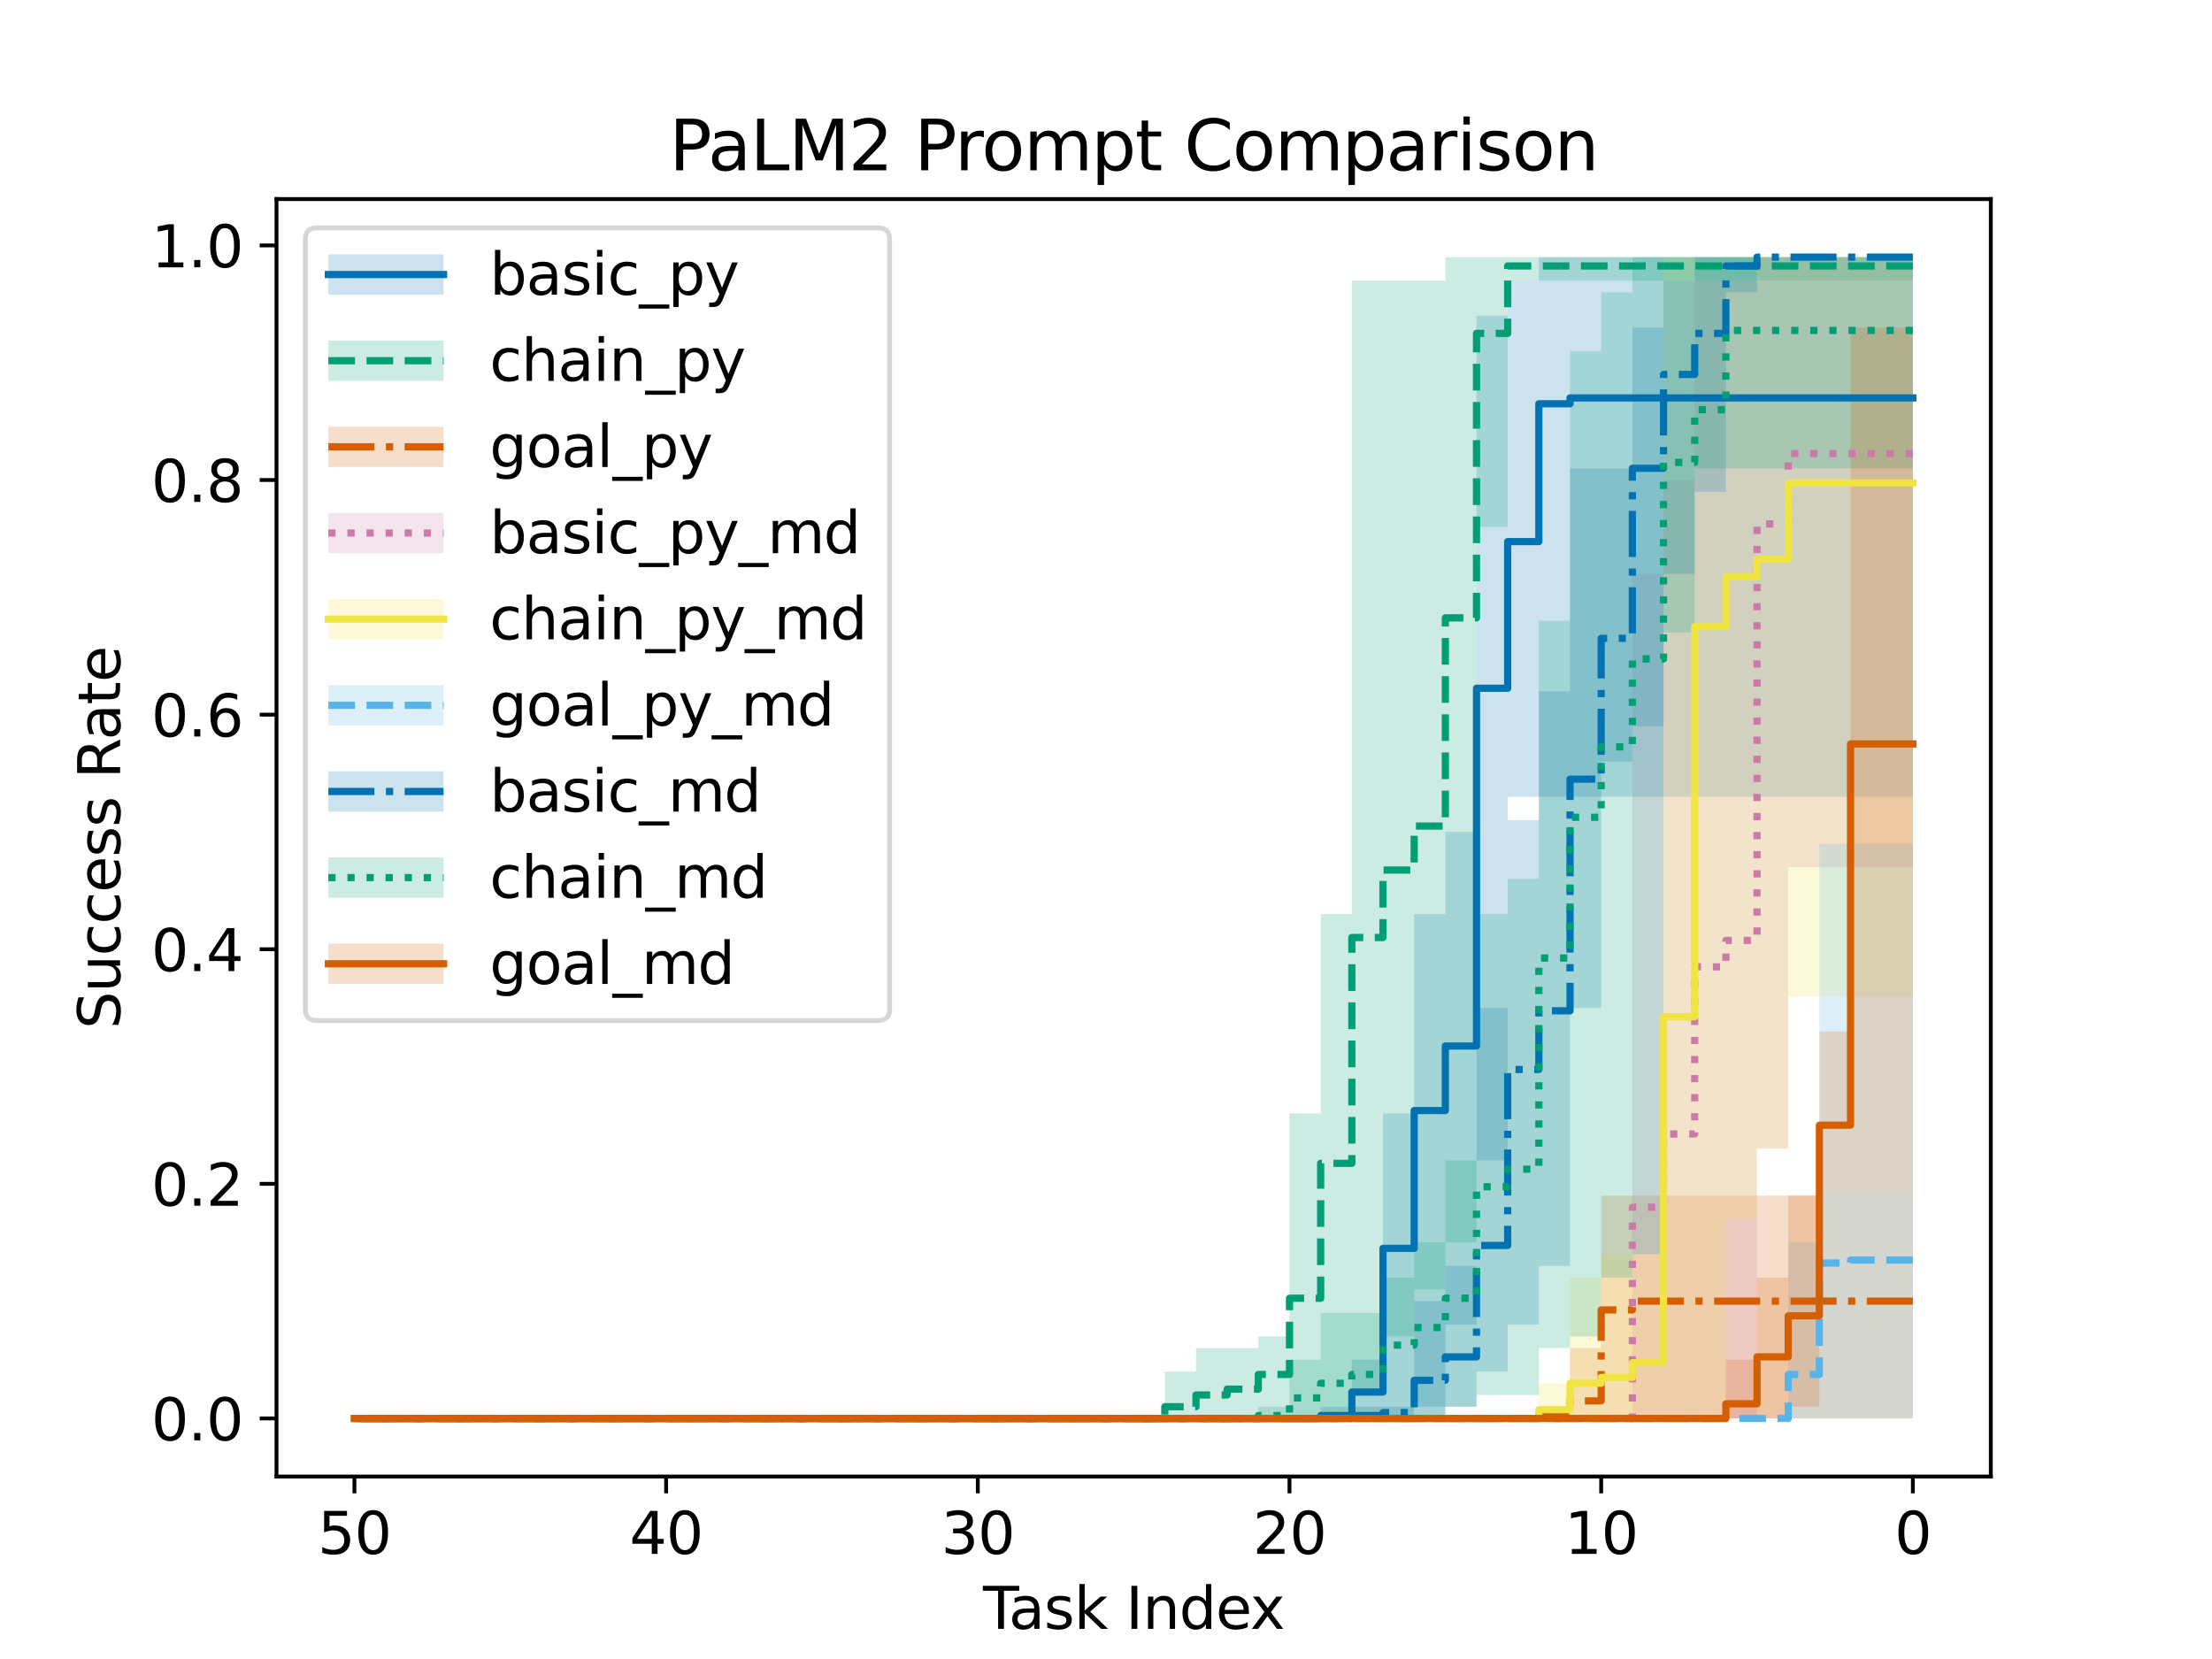 <?xml version="1.0" encoding="utf-8" standalone="no"?>
<!DOCTYPE svg PUBLIC "-//W3C//DTD SVG 1.1//EN"
  "http://www.w3.org/Graphics/SVG/1.1/DTD/svg11.dtd">
<svg xmlns:xlink="http://www.w3.org/1999/xlink" width="460.8pt" height="345.6pt" viewBox="0 0 460.8 345.6" xmlns="http://www.w3.org/2000/svg" version="1.1">
 <defs>
  <style type="text/css">*{stroke-linejoin: round; stroke-linecap: butt}</style>
 </defs>
 <g id="figure_1">
  <g id="patch_1">
   <path d="M 0 345.6 
L 460.8 345.6 
L 460.8 0 
L 0 0 
z
" style="fill: #ffffff"/>
  </g>
  <g id="axes_1">
   <g id="patch_2">
    <path d="M 57.6 307.584 
L 414.72 307.584 
L 414.72 41.472 
L 57.6 41.472 
z
" style="fill: #ffffff"/>
   </g>
   <g id="PolyCollection_1">
    <path d="M 398.487 53.568 
L 398.487 165.975 
L 398.487 165.975 
L 391.994 165.975 
L 391.994 165.975 
L 385.501 165.975 
L 385.501 165.975 
L 379.008 165.975 
L 379.008 165.975 
L 372.515 165.975 
L 372.515 165.975 
L 366.022 165.975 
L 366.022 165.975 
L 359.529 165.975 
L 359.529 165.975 
L 353.036 165.975 
L 353.036 165.975 
L 346.543 165.975 
L 346.543 165.975 
L 340.049 165.975 
L 340.049 165.975 
L 333.556 165.975 
L 333.556 165.975 
L 327.063 165.975 
L 327.063 165.975 
L 320.57 165.975 
L 320.57 165.975 
L 314.077 165.975 
L 314.077 241.728 
L 307.584 241.728 
L 307.584 275.939 
L 301.091 275.939 
L 301.091 293.044 
L 294.598 293.044 
L 294.598 295.488 
L 288.105 295.488 
L 288.105 295.488 
L 281.612 295.488 
L 281.612 295.488 
L 275.119 295.488 
L 275.119 295.488 
L 268.625 295.488 
L 268.625 295.488 
L 262.132 295.488 
L 262.132 295.488 
L 255.639 295.488 
L 255.639 295.488 
L 249.146 295.488 
L 249.146 295.488 
L 242.653 295.488 
L 242.653 295.488 
L 236.16 295.488 
L 236.16 295.488 
L 229.667 295.488 
L 229.667 295.488 
L 223.174 295.488 
L 223.174 295.488 
L 216.681 295.488 
L 216.681 295.488 
L 210.188 295.488 
L 210.188 295.488 
L 203.695 295.488 
L 203.695 295.488 
L 197.201 295.488 
L 197.201 295.488 
L 190.708 295.488 
L 190.708 295.488 
L 184.215 295.488 
L 184.215 295.488 
L 177.722 295.488 
L 177.722 295.488 
L 171.229 295.488 
L 171.229 295.488 
L 164.736 295.488 
L 164.736 295.488 
L 158.243 295.488 
L 158.243 295.488 
L 151.75 295.488 
L 151.75 295.488 
L 145.257 295.488 
L 145.257 295.488 
L 138.764 295.488 
L 138.764 295.488 
L 132.271 295.488 
L 132.271 295.488 
L 125.777 295.488 
L 125.777 295.488 
L 119.284 295.488 
L 119.284 295.488 
L 112.791 295.488 
L 112.791 295.488 
L 106.298 295.488 
L 106.298 295.488 
L 99.805 295.488 
L 99.805 295.488 
L 93.312 295.488 
L 93.312 295.488 
L 86.819 295.488 
L 86.819 295.488 
L 80.326 295.488 
L 80.326 295.488 
L 73.833 295.488 
L 73.833 295.488 
L 73.833 295.488 
L 73.833 295.488 
L 73.833 295.488 
L 80.326 295.488 
L 80.326 295.488 
L 86.819 295.488 
L 86.819 295.488 
L 93.312 295.488 
L 93.312 295.488 
L 99.805 295.488 
L 99.805 295.488 
L 106.298 295.488 
L 106.298 295.488 
L 112.791 295.488 
L 112.791 295.488 
L 119.284 295.488 
L 119.284 295.488 
L 125.777 295.488 
L 125.777 295.488 
L 132.271 295.488 
L 132.271 295.488 
L 138.764 295.488 
L 138.764 295.488 
L 145.257 295.488 
L 145.257 295.488 
L 151.75 295.488 
L 151.75 295.488 
L 158.243 295.488 
L 158.243 295.488 
L 164.736 295.488 
L 164.736 295.488 
L 171.229 295.488 
L 171.229 295.488 
L 177.722 295.488 
L 177.722 295.488 
L 184.215 295.488 
L 184.215 295.488 
L 190.708 295.488 
L 190.708 295.488 
L 197.201 295.488 
L 197.201 295.488 
L 203.695 295.488 
L 203.695 295.488 
L 210.188 295.488 
L 210.188 295.488 
L 216.681 295.488 
L 216.681 295.488 
L 223.174 295.488 
L 223.174 295.488 
L 229.667 295.488 
L 229.667 295.488 
L 236.16 295.488 
L 236.16 295.488 
L 242.653 295.488 
L 242.653 295.488 
L 249.146 295.488 
L 249.146 295.488 
L 255.639 295.488 
L 255.639 295.488 
L 262.132 295.488 
L 262.132 295.488 
L 268.625 295.488 
L 268.625 295.488 
L 275.119 295.488 
L 275.119 293.044 
L 281.612 293.044 
L 281.612 283.27 
L 288.105 283.27 
L 288.105 231.953 
L 294.598 231.953 
L 294.598 190.412 
L 301.091 190.412 
L 301.091 173.306 
L 307.584 173.306 
L 307.584 65.786 
L 314.077 65.786 
L 314.077 58.455 
L 320.57 58.455 
L 320.57 53.568 
L 327.063 53.568 
L 327.063 53.568 
L 333.556 53.568 
L 333.556 53.568 
L 340.049 53.568 
L 340.049 53.568 
L 346.543 53.568 
L 346.543 53.568 
L 353.036 53.568 
L 353.036 53.568 
L 359.529 53.568 
L 359.529 53.568 
L 366.022 53.568 
L 366.022 53.568 
L 372.515 53.568 
L 372.515 53.568 
L 379.008 53.568 
L 379.008 53.568 
L 385.501 53.568 
L 385.501 53.568 
L 391.994 53.568 
L 391.994 53.568 
L 398.487 53.568 
L 398.487 53.568 
z
" clip-path="url(#peb64fca3c4)" style="fill: #0072b2; fill-opacity: 0.2"/>
   </g>
   <g id="PolyCollection_2">
    <path d="M 398.487 53.568 
L 398.487 58.455 
L 398.487 58.455 
L 391.994 58.455 
L 391.994 58.455 
L 385.501 58.455 
L 385.501 58.455 
L 379.008 58.455 
L 379.008 58.455 
L 372.515 58.455 
L 372.515 58.455 
L 366.022 58.455 
L 366.022 58.455 
L 359.529 58.455 
L 359.529 58.455 
L 353.036 58.455 
L 353.036 58.455 
L 346.543 58.455 
L 346.543 58.455 
L 340.049 58.455 
L 340.049 58.455 
L 333.556 58.455 
L 333.556 58.455 
L 327.063 58.455 
L 327.063 58.455 
L 320.57 58.455 
L 320.57 58.455 
L 314.077 58.455 
L 314.077 109.772 
L 307.584 109.772 
L 307.584 258.833 
L 301.091 258.833 
L 301.091 268.608 
L 294.598 268.608 
L 294.598 278.383 
L 288.105 278.383 
L 288.105 290.601 
L 281.612 290.601 
L 281.612 295.488 
L 275.119 295.488 
L 275.119 295.488 
L 268.625 295.488 
L 268.625 295.488 
L 262.132 295.488 
L 262.132 295.488 
L 255.639 295.488 
L 255.639 295.488 
L 249.146 295.488 
L 249.146 295.488 
L 242.653 295.488 
L 242.653 295.488 
L 236.16 295.488 
L 236.16 295.488 
L 229.667 295.488 
L 229.667 295.488 
L 223.174 295.488 
L 223.174 295.488 
L 216.681 295.488 
L 216.681 295.488 
L 210.188 295.488 
L 210.188 295.488 
L 203.695 295.488 
L 203.695 295.488 
L 197.201 295.488 
L 197.201 295.488 
L 190.708 295.488 
L 190.708 295.488 
L 184.215 295.488 
L 184.215 295.488 
L 177.722 295.488 
L 177.722 295.488 
L 171.229 295.488 
L 171.229 295.488 
L 164.736 295.488 
L 164.736 295.488 
L 158.243 295.488 
L 158.243 295.488 
L 151.75 295.488 
L 151.75 295.488 
L 145.257 295.488 
L 145.257 295.488 
L 138.764 295.488 
L 138.764 295.488 
L 132.271 295.488 
L 132.271 295.488 
L 125.777 295.488 
L 125.777 295.488 
L 119.284 295.488 
L 119.284 295.488 
L 112.791 295.488 
L 112.791 295.488 
L 106.298 295.488 
L 106.298 295.488 
L 99.805 295.488 
L 99.805 295.488 
L 93.312 295.488 
L 93.312 295.488 
L 86.819 295.488 
L 86.819 295.488 
L 80.326 295.488 
L 80.326 295.488 
L 73.833 295.488 
L 73.833 295.488 
L 73.833 295.488 
L 73.833 295.488 
L 73.833 295.488 
L 80.326 295.488 
L 80.326 295.488 
L 86.819 295.488 
L 86.819 295.488 
L 93.312 295.488 
L 93.312 295.488 
L 99.805 295.488 
L 99.805 295.488 
L 106.298 295.488 
L 106.298 295.488 
L 112.791 295.488 
L 112.791 295.488 
L 119.284 295.488 
L 119.284 295.488 
L 125.777 295.488 
L 125.777 295.488 
L 132.271 295.488 
L 132.271 295.488 
L 138.764 295.488 
L 138.764 295.488 
L 145.257 295.488 
L 145.257 295.488 
L 151.75 295.488 
L 151.75 295.488 
L 158.243 295.488 
L 158.243 295.488 
L 164.736 295.488 
L 164.736 295.488 
L 171.229 295.488 
L 171.229 295.488 
L 177.722 295.488 
L 177.722 295.488 
L 184.215 295.488 
L 184.215 295.488 
L 190.708 295.488 
L 190.708 295.488 
L 197.201 295.488 
L 197.201 295.488 
L 203.695 295.488 
L 203.695 295.488 
L 210.188 295.488 
L 210.188 295.488 
L 216.681 295.488 
L 216.681 295.488 
L 223.174 295.488 
L 223.174 295.488 
L 229.667 295.488 
L 229.667 295.488 
L 236.16 295.488 
L 236.16 295.488 
L 242.653 295.488 
L 242.653 285.713 
L 249.146 285.713 
L 249.146 280.826 
L 255.639 280.826 
L 255.639 280.826 
L 262.132 280.826 
L 262.132 278.383 
L 268.625 278.383 
L 268.625 231.953 
L 275.119 231.953 
L 275.119 190.412 
L 281.612 190.412 
L 281.612 58.455 
L 288.105 58.455 
L 288.105 58.455 
L 294.598 58.455 
L 294.598 58.455 
L 301.091 58.455 
L 301.091 53.568 
L 307.584 53.568 
L 307.584 53.568 
L 314.077 53.568 
L 314.077 53.568 
L 320.57 53.568 
L 320.57 53.568 
L 327.063 53.568 
L 327.063 53.568 
L 333.556 53.568 
L 333.556 53.568 
L 340.049 53.568 
L 340.049 53.568 
L 346.543 53.568 
L 346.543 53.568 
L 353.036 53.568 
L 353.036 53.568 
L 359.529 53.568 
L 359.529 53.568 
L 366.022 53.568 
L 366.022 53.568 
L 372.515 53.568 
L 372.515 53.568 
L 379.008 53.568 
L 379.008 53.568 
L 385.501 53.568 
L 385.501 53.568 
L 391.994 53.568 
L 391.994 53.568 
L 398.487 53.568 
L 398.487 53.568 
z
" clip-path="url(#peb64fca3c4)" style="fill: #009e73; fill-opacity: 0.2"/>
   </g>
   <g id="PolyCollection_3">
    <path d="M 398.487 249.059 
L 398.487 295.488 
L 398.487 295.488 
L 391.994 295.488 
L 391.994 295.488 
L 385.501 295.488 
L 385.501 295.488 
L 379.008 295.488 
L 379.008 295.488 
L 372.515 295.488 
L 372.515 295.488 
L 366.022 295.488 
L 366.022 295.488 
L 359.529 295.488 
L 359.529 295.488 
L 353.036 295.488 
L 353.036 295.488 
L 346.543 295.488 
L 346.543 295.488 
L 340.049 295.488 
L 340.049 295.488 
L 333.556 295.488 
L 333.556 295.488 
L 327.063 295.488 
L 327.063 295.488 
L 320.57 295.488 
L 320.57 295.488 
L 314.077 295.488 
L 314.077 295.488 
L 307.584 295.488 
L 307.584 295.488 
L 301.091 295.488 
L 301.091 295.488 
L 294.598 295.488 
L 294.598 295.488 
L 288.105 295.488 
L 288.105 295.488 
L 281.612 295.488 
L 281.612 295.488 
L 275.119 295.488 
L 275.119 295.488 
L 268.625 295.488 
L 268.625 295.488 
L 262.132 295.488 
L 262.132 295.488 
L 255.639 295.488 
L 255.639 295.488 
L 249.146 295.488 
L 249.146 295.488 
L 242.653 295.488 
L 242.653 295.488 
L 236.16 295.488 
L 236.16 295.488 
L 229.667 295.488 
L 229.667 295.488 
L 223.174 295.488 
L 223.174 295.488 
L 216.681 295.488 
L 216.681 295.488 
L 210.188 295.488 
L 210.188 295.488 
L 203.695 295.488 
L 203.695 295.488 
L 197.201 295.488 
L 197.201 295.488 
L 190.708 295.488 
L 190.708 295.488 
L 184.215 295.488 
L 184.215 295.488 
L 177.722 295.488 
L 177.722 295.488 
L 171.229 295.488 
L 171.229 295.488 
L 164.736 295.488 
L 164.736 295.488 
L 158.243 295.488 
L 158.243 295.488 
L 151.75 295.488 
L 151.75 295.488 
L 145.257 295.488 
L 145.257 295.488 
L 138.764 295.488 
L 138.764 295.488 
L 132.271 295.488 
L 132.271 295.488 
L 125.777 295.488 
L 125.777 295.488 
L 119.284 295.488 
L 119.284 295.488 
L 112.791 295.488 
L 112.791 295.488 
L 106.298 295.488 
L 106.298 295.488 
L 99.805 295.488 
L 99.805 295.488 
L 93.312 295.488 
L 93.312 295.488 
L 86.819 295.488 
L 86.819 295.488 
L 80.326 295.488 
L 80.326 295.488 
L 73.833 295.488 
L 73.833 295.488 
L 73.833 295.488 
L 73.833 295.488 
L 73.833 295.488 
L 80.326 295.488 
L 80.326 295.488 
L 86.819 295.488 
L 86.819 295.488 
L 93.312 295.488 
L 93.312 295.488 
L 99.805 295.488 
L 99.805 295.488 
L 106.298 295.488 
L 106.298 295.488 
L 112.791 295.488 
L 112.791 295.488 
L 119.284 295.488 
L 119.284 295.488 
L 125.777 295.488 
L 125.777 295.488 
L 132.271 295.488 
L 132.271 295.488 
L 138.764 295.488 
L 138.764 295.488 
L 145.257 295.488 
L 145.257 295.488 
L 151.75 295.488 
L 151.75 295.488 
L 158.243 295.488 
L 158.243 295.488 
L 164.736 295.488 
L 164.736 295.488 
L 171.229 295.488 
L 171.229 295.488 
L 177.722 295.488 
L 177.722 295.488 
L 184.215 295.488 
L 184.215 295.488 
L 190.708 295.488 
L 190.708 295.488 
L 197.201 295.488 
L 197.201 295.488 
L 203.695 295.488 
L 203.695 295.488 
L 210.188 295.488 
L 210.188 295.488 
L 216.681 295.488 
L 216.681 295.488 
L 223.174 295.488 
L 223.174 295.488 
L 229.667 295.488 
L 229.667 295.488 
L 236.16 295.488 
L 236.16 295.488 
L 242.653 295.488 
L 242.653 295.488 
L 249.146 295.488 
L 249.146 295.488 
L 255.639 295.488 
L 255.639 295.488 
L 262.132 295.488 
L 262.132 295.488 
L 268.625 295.488 
L 268.625 295.488 
L 275.119 295.488 
L 275.119 295.488 
L 281.612 295.488 
L 281.612 295.488 
L 288.105 295.488 
L 288.105 295.488 
L 294.598 295.488 
L 294.598 295.488 
L 301.091 295.488 
L 301.091 295.488 
L 307.584 295.488 
L 307.584 295.488 
L 314.077 295.488 
L 314.077 295.488 
L 320.57 295.488 
L 320.57 293.044 
L 327.063 293.044 
L 327.063 280.826 
L 333.556 280.826 
L 333.556 249.059 
L 340.049 249.059 
L 340.049 249.059 
L 346.543 249.059 
L 346.543 249.059 
L 353.036 249.059 
L 353.036 249.059 
L 359.529 249.059 
L 359.529 249.059 
L 366.022 249.059 
L 366.022 249.059 
L 372.515 249.059 
L 372.515 249.059 
L 379.008 249.059 
L 379.008 249.059 
L 385.501 249.059 
L 385.501 249.059 
L 391.994 249.059 
L 391.994 249.059 
L 398.487 249.059 
L 398.487 249.059 
z
" clip-path="url(#peb64fca3c4)" style="fill: #d55e00; fill-opacity: 0.2"/>
   </g>
   <g id="PolyCollection_4">
    <path d="M 398.487 53.568 
L 398.487 180.637 
L 398.487 180.637 
L 391.994 180.637 
L 391.994 180.637 
L 385.501 180.637 
L 385.501 180.637 
L 379.008 180.637 
L 379.008 180.637 
L 372.515 180.637 
L 372.515 239.284 
L 366.022 239.284 
L 366.022 295.488 
L 359.529 295.488 
L 359.529 295.488 
L 353.036 295.488 
L 353.036 295.488 
L 346.543 295.488 
L 346.543 295.488 
L 340.049 295.488 
L 340.049 295.488 
L 333.556 295.488 
L 333.556 295.488 
L 327.063 295.488 
L 327.063 295.488 
L 320.57 295.488 
L 320.57 295.488 
L 314.077 295.488 
L 314.077 295.488 
L 307.584 295.488 
L 307.584 295.488 
L 301.091 295.488 
L 301.091 295.488 
L 294.598 295.488 
L 294.598 295.488 
L 288.105 295.488 
L 288.105 295.488 
L 281.612 295.488 
L 281.612 295.488 
L 275.119 295.488 
L 275.119 295.488 
L 268.625 295.488 
L 268.625 295.488 
L 262.132 295.488 
L 262.132 295.488 
L 255.639 295.488 
L 255.639 295.488 
L 249.146 295.488 
L 249.146 295.488 
L 242.653 295.488 
L 242.653 295.488 
L 236.16 295.488 
L 236.16 295.488 
L 229.667 295.488 
L 229.667 295.488 
L 223.174 295.488 
L 223.174 295.488 
L 216.681 295.488 
L 216.681 295.488 
L 210.188 295.488 
L 210.188 295.488 
L 203.695 295.488 
L 203.695 295.488 
L 197.201 295.488 
L 197.201 295.488 
L 190.708 295.488 
L 190.708 295.488 
L 184.215 295.488 
L 184.215 295.488 
L 177.722 295.488 
L 177.722 295.488 
L 171.229 295.488 
L 171.229 295.488 
L 164.736 295.488 
L 164.736 295.488 
L 158.243 295.488 
L 158.243 295.488 
L 151.75 295.488 
L 151.75 295.488 
L 145.257 295.488 
L 145.257 295.488 
L 138.764 295.488 
L 138.764 295.488 
L 132.271 295.488 
L 132.271 295.488 
L 125.777 295.488 
L 125.777 295.488 
L 119.284 295.488 
L 119.284 295.488 
L 112.791 295.488 
L 112.791 295.488 
L 106.298 295.488 
L 106.298 295.488 
L 99.805 295.488 
L 99.805 295.488 
L 93.312 295.488 
L 93.312 295.488 
L 86.819 295.488 
L 86.819 295.488 
L 80.326 295.488 
L 80.326 295.488 
L 73.833 295.488 
L 73.833 295.488 
L 73.833 295.488 
L 73.833 295.488 
L 73.833 295.488 
L 80.326 295.488 
L 80.326 295.488 
L 86.819 295.488 
L 86.819 295.488 
L 93.312 295.488 
L 93.312 295.488 
L 99.805 295.488 
L 99.805 295.488 
L 106.298 295.488 
L 106.298 295.488 
L 112.791 295.488 
L 112.791 295.488 
L 119.284 295.488 
L 119.284 295.488 
L 125.777 295.488 
L 125.777 295.488 
L 132.271 295.488 
L 132.271 295.488 
L 138.764 295.488 
L 138.764 295.488 
L 145.257 295.488 
L 145.257 295.488 
L 151.75 295.488 
L 151.75 295.488 
L 158.243 295.488 
L 158.243 295.488 
L 164.736 295.488 
L 164.736 295.488 
L 171.229 295.488 
L 171.229 295.488 
L 177.722 295.488 
L 177.722 295.488 
L 184.215 295.488 
L 184.215 295.488 
L 190.708 295.488 
L 190.708 295.488 
L 197.201 295.488 
L 197.201 295.488 
L 203.695 295.488 
L 203.695 295.488 
L 210.188 295.488 
L 210.188 295.488 
L 216.681 295.488 
L 216.681 295.488 
L 223.174 295.488 
L 223.174 295.488 
L 229.667 295.488 
L 229.667 295.488 
L 236.16 295.488 
L 236.16 295.488 
L 242.653 295.488 
L 242.653 295.488 
L 249.146 295.488 
L 249.146 295.488 
L 255.639 295.488 
L 255.639 295.488 
L 262.132 295.488 
L 262.132 295.488 
L 268.625 295.488 
L 268.625 295.488 
L 275.119 295.488 
L 275.119 295.488 
L 281.612 295.488 
L 281.612 295.488 
L 288.105 295.488 
L 288.105 295.488 
L 294.598 295.488 
L 294.598 295.488 
L 301.091 295.488 
L 301.091 295.488 
L 307.584 295.488 
L 307.584 295.488 
L 314.077 295.488 
L 314.077 295.488 
L 320.57 295.488 
L 320.57 295.488 
L 327.063 295.488 
L 327.063 295.488 
L 333.556 295.488 
L 333.556 295.488 
L 340.049 295.488 
L 340.049 119.546 
L 346.543 119.546 
L 346.543 99.997 
L 353.036 99.997 
L 353.036 58.455 
L 359.529 58.455 
L 359.529 58.455 
L 366.022 58.455 
L 366.022 53.568 
L 372.515 53.568 
L 372.515 53.568 
L 379.008 53.568 
L 379.008 53.568 
L 385.501 53.568 
L 385.501 53.568 
L 391.994 53.568 
L 391.994 53.568 
L 398.487 53.568 
L 398.487 53.568 
z
" clip-path="url(#peb64fca3c4)" style="fill: #cc79a7; fill-opacity: 0.2"/>
   </g>
   <g id="PolyCollection_5">
    <path d="M 398.487 53.568 
L 398.487 207.517 
L 398.487 207.517 
L 391.994 207.517 
L 391.994 207.517 
L 385.501 207.517 
L 385.501 207.517 
L 379.008 207.517 
L 379.008 207.517 
L 372.515 207.517 
L 372.515 239.284 
L 366.022 239.284 
L 366.022 253.946 
L 359.529 253.946 
L 359.529 295.488 
L 353.036 295.488 
L 353.036 295.488 
L 346.543 295.488 
L 346.543 295.488 
L 340.049 295.488 
L 340.049 295.488 
L 333.556 295.488 
L 333.556 295.488 
L 327.063 295.488 
L 327.063 295.488 
L 320.57 295.488 
L 320.57 295.488 
L 314.077 295.488 
L 314.077 295.488 
L 307.584 295.488 
L 307.584 295.488 
L 301.091 295.488 
L 301.091 295.488 
L 294.598 295.488 
L 294.598 295.488 
L 288.105 295.488 
L 288.105 295.488 
L 281.612 295.488 
L 281.612 295.488 
L 275.119 295.488 
L 275.119 295.488 
L 268.625 295.488 
L 268.625 295.488 
L 262.132 295.488 
L 262.132 295.488 
L 255.639 295.488 
L 255.639 295.488 
L 249.146 295.488 
L 249.146 295.488 
L 242.653 295.488 
L 242.653 295.488 
L 236.16 295.488 
L 236.16 295.488 
L 229.667 295.488 
L 229.667 295.488 
L 223.174 295.488 
L 223.174 295.488 
L 216.681 295.488 
L 216.681 295.488 
L 210.188 295.488 
L 210.188 295.488 
L 203.695 295.488 
L 203.695 295.488 
L 197.201 295.488 
L 197.201 295.488 
L 190.708 295.488 
L 190.708 295.488 
L 184.215 295.488 
L 184.215 295.488 
L 177.722 295.488 
L 177.722 295.488 
L 171.229 295.488 
L 171.229 295.488 
L 164.736 295.488 
L 164.736 295.488 
L 158.243 295.488 
L 158.243 295.488 
L 151.75 295.488 
L 151.75 295.488 
L 145.257 295.488 
L 145.257 295.488 
L 138.764 295.488 
L 138.764 295.488 
L 132.271 295.488 
L 132.271 295.488 
L 125.777 295.488 
L 125.777 295.488 
L 119.284 295.488 
L 119.284 295.488 
L 112.791 295.488 
L 112.791 295.488 
L 106.298 295.488 
L 106.298 295.488 
L 99.805 295.488 
L 99.805 295.488 
L 93.312 295.488 
L 93.312 295.488 
L 86.819 295.488 
L 86.819 295.488 
L 80.326 295.488 
L 80.326 295.488 
L 73.833 295.488 
L 73.833 295.488 
L 73.833 295.488 
L 73.833 295.488 
L 73.833 295.488 
L 80.326 295.488 
L 80.326 295.488 
L 86.819 295.488 
L 86.819 295.488 
L 93.312 295.488 
L 93.312 295.488 
L 99.805 295.488 
L 99.805 295.488 
L 106.298 295.488 
L 106.298 295.488 
L 112.791 295.488 
L 112.791 295.488 
L 119.284 295.488 
L 119.284 295.488 
L 125.777 295.488 
L 125.777 295.488 
L 132.271 295.488 
L 132.271 295.488 
L 138.764 295.488 
L 138.764 295.488 
L 145.257 295.488 
L 145.257 295.488 
L 151.75 295.488 
L 151.75 295.488 
L 158.243 295.488 
L 158.243 295.488 
L 164.736 295.488 
L 164.736 295.488 
L 171.229 295.488 
L 171.229 295.488 
L 177.722 295.488 
L 177.722 295.488 
L 184.215 295.488 
L 184.215 295.488 
L 190.708 295.488 
L 190.708 295.488 
L 197.201 295.488 
L 197.201 295.488 
L 203.695 295.488 
L 203.695 295.488 
L 210.188 295.488 
L 210.188 295.488 
L 216.681 295.488 
L 216.681 295.488 
L 223.174 295.488 
L 223.174 295.488 
L 229.667 295.488 
L 229.667 295.488 
L 236.16 295.488 
L 236.16 295.488 
L 242.653 295.488 
L 242.653 295.488 
L 249.146 295.488 
L 249.146 295.488 
L 255.639 295.488 
L 255.639 295.488 
L 262.132 295.488 
L 262.132 295.488 
L 268.625 295.488 
L 268.625 295.488 
L 275.119 295.488 
L 275.119 295.488 
L 281.612 295.488 
L 281.612 295.488 
L 288.105 295.488 
L 288.105 295.488 
L 294.598 295.488 
L 294.598 295.488 
L 301.091 295.488 
L 301.091 295.488 
L 307.584 295.488 
L 307.584 295.488 
L 314.077 295.488 
L 314.077 295.488 
L 320.57 295.488 
L 320.57 288.157 
L 327.063 288.157 
L 327.063 266.164 
L 333.556 266.164 
L 333.556 261.277 
L 340.049 261.277 
L 340.049 261.277 
L 346.543 261.277 
L 346.543 53.568 
L 353.036 53.568 
L 353.036 53.568 
L 359.529 53.568 
L 359.529 53.568 
L 366.022 53.568 
L 366.022 53.568 
L 372.515 53.568 
L 372.515 53.568 
L 379.008 53.568 
L 379.008 53.568 
L 385.501 53.568 
L 385.501 53.568 
L 391.994 53.568 
L 391.994 53.568 
L 398.487 53.568 
L 398.487 53.568 
z
" clip-path="url(#peb64fca3c4)" style="fill: #f0e442; fill-opacity: 0.2"/>
   </g>
   <g id="PolyCollection_6">
    <path d="M 398.487 175.75 
L 398.487 295.488 
L 398.487 295.488 
L 391.994 295.488 
L 391.994 295.488 
L 385.501 295.488 
L 385.501 295.488 
L 379.008 295.488 
L 379.008 295.488 
L 372.515 295.488 
L 372.515 295.488 
L 366.022 295.488 
L 366.022 295.488 
L 359.529 295.488 
L 359.529 295.488 
L 353.036 295.488 
L 353.036 295.488 
L 346.543 295.488 
L 346.543 295.488 
L 340.049 295.488 
L 340.049 295.488 
L 333.556 295.488 
L 333.556 295.488 
L 327.063 295.488 
L 327.063 295.488 
L 320.57 295.488 
L 320.57 295.488 
L 314.077 295.488 
L 314.077 295.488 
L 307.584 295.488 
L 307.584 295.488 
L 301.091 295.488 
L 301.091 295.488 
L 294.598 295.488 
L 294.598 295.488 
L 288.105 295.488 
L 288.105 295.488 
L 281.612 295.488 
L 281.612 295.488 
L 275.119 295.488 
L 275.119 295.488 
L 268.625 295.488 
L 268.625 295.488 
L 262.132 295.488 
L 262.132 295.488 
L 255.639 295.488 
L 255.639 295.488 
L 249.146 295.488 
L 249.146 295.488 
L 242.653 295.488 
L 242.653 295.488 
L 236.16 295.488 
L 236.16 295.488 
L 229.667 295.488 
L 229.667 295.488 
L 223.174 295.488 
L 223.174 295.488 
L 216.681 295.488 
L 216.681 295.488 
L 210.188 295.488 
L 210.188 295.488 
L 203.695 295.488 
L 203.695 295.488 
L 197.201 295.488 
L 197.201 295.488 
L 190.708 295.488 
L 190.708 295.488 
L 184.215 295.488 
L 184.215 295.488 
L 177.722 295.488 
L 177.722 295.488 
L 171.229 295.488 
L 171.229 295.488 
L 164.736 295.488 
L 164.736 295.488 
L 158.243 295.488 
L 158.243 295.488 
L 151.75 295.488 
L 151.75 295.488 
L 145.257 295.488 
L 145.257 295.488 
L 138.764 295.488 
L 138.764 295.488 
L 132.271 295.488 
L 132.271 295.488 
L 125.777 295.488 
L 125.777 295.488 
L 119.284 295.488 
L 119.284 295.488 
L 112.791 295.488 
L 112.791 295.488 
L 106.298 295.488 
L 106.298 295.488 
L 99.805 295.488 
L 99.805 295.488 
L 93.312 295.488 
L 93.312 295.488 
L 86.819 295.488 
L 86.819 295.488 
L 80.326 295.488 
L 80.326 295.488 
L 73.833 295.488 
L 73.833 295.488 
L 73.833 295.488 
L 73.833 295.488 
L 73.833 295.488 
L 80.326 295.488 
L 80.326 295.488 
L 86.819 295.488 
L 86.819 295.488 
L 93.312 295.488 
L 93.312 295.488 
L 99.805 295.488 
L 99.805 295.488 
L 106.298 295.488 
L 106.298 295.488 
L 112.791 295.488 
L 112.791 295.488 
L 119.284 295.488 
L 119.284 295.488 
L 125.777 295.488 
L 125.777 295.488 
L 132.271 295.488 
L 132.271 295.488 
L 138.764 295.488 
L 138.764 295.488 
L 145.257 295.488 
L 145.257 295.488 
L 151.75 295.488 
L 151.75 295.488 
L 158.243 295.488 
L 158.243 295.488 
L 164.736 295.488 
L 164.736 295.488 
L 171.229 295.488 
L 171.229 295.488 
L 177.722 295.488 
L 177.722 295.488 
L 184.215 295.488 
L 184.215 295.488 
L 190.708 295.488 
L 190.708 295.488 
L 197.201 295.488 
L 197.201 295.488 
L 203.695 295.488 
L 203.695 295.488 
L 210.188 295.488 
L 210.188 295.488 
L 216.681 295.488 
L 216.681 295.488 
L 223.174 295.488 
L 223.174 295.488 
L 229.667 295.488 
L 229.667 295.488 
L 236.16 295.488 
L 236.16 295.488 
L 242.653 295.488 
L 242.653 295.488 
L 249.146 295.488 
L 249.146 295.488 
L 255.639 295.488 
L 255.639 295.488 
L 262.132 295.488 
L 262.132 295.488 
L 268.625 295.488 
L 268.625 295.488 
L 275.119 295.488 
L 275.119 295.488 
L 281.612 295.488 
L 281.612 295.488 
L 288.105 295.488 
L 288.105 295.488 
L 294.598 295.488 
L 294.598 295.488 
L 301.091 295.488 
L 301.091 295.488 
L 307.584 295.488 
L 307.584 295.488 
L 314.077 295.488 
L 314.077 295.488 
L 320.57 295.488 
L 320.57 295.488 
L 327.063 295.488 
L 327.063 295.488 
L 333.556 295.488 
L 333.556 295.488 
L 340.049 295.488 
L 340.049 295.488 
L 346.543 295.488 
L 346.543 295.488 
L 353.036 295.488 
L 353.036 295.488 
L 359.529 295.488 
L 359.529 295.488 
L 366.022 295.488 
L 366.022 295.488 
L 372.515 295.488 
L 372.515 258.833 
L 379.008 258.833 
L 379.008 175.75 
L 385.501 175.75 
L 385.501 175.75 
L 391.994 175.75 
L 391.994 175.75 
L 398.487 175.75 
L 398.487 175.75 
z
" clip-path="url(#peb64fca3c4)" style="fill: #56b4e9; fill-opacity: 0.2"/>
   </g>
   <g id="PolyCollection_7">
    <path d="M 398.487 53.568 
L 398.487 53.568 
L 398.487 53.568 
L 391.994 53.568 
L 391.994 53.568 
L 385.501 53.568 
L 385.501 53.568 
L 379.008 53.568 
L 379.008 53.568 
L 372.515 53.568 
L 372.515 53.568 
L 366.022 53.568 
L 366.022 60.899 
L 359.529 60.899 
L 359.529 102.441 
L 353.036 102.441 
L 353.036 119.546 
L 346.543 119.546 
L 346.543 151.313 
L 340.049 151.313 
L 340.049 158.644 
L 333.556 158.644 
L 333.556 209.961 
L 327.063 209.961 
L 327.063 263.721 
L 320.57 263.721 
L 320.57 275.939 
L 314.077 275.939 
L 314.077 285.713 
L 307.584 285.713 
L 307.584 293.044 
L 301.091 293.044 
L 301.091 295.488 
L 294.598 295.488 
L 294.598 295.488 
L 288.105 295.488 
L 288.105 295.488 
L 281.612 295.488 
L 281.612 295.488 
L 275.119 295.488 
L 275.119 295.488 
L 268.625 295.488 
L 268.625 295.488 
L 262.132 295.488 
L 262.132 295.488 
L 255.639 295.488 
L 255.639 295.488 
L 249.146 295.488 
L 249.146 295.488 
L 242.653 295.488 
L 242.653 295.488 
L 236.16 295.488 
L 236.16 295.488 
L 229.667 295.488 
L 229.667 295.488 
L 223.174 295.488 
L 223.174 295.488 
L 216.681 295.488 
L 216.681 295.488 
L 210.188 295.488 
L 210.188 295.488 
L 203.695 295.488 
L 203.695 295.488 
L 197.201 295.488 
L 197.201 295.488 
L 190.708 295.488 
L 190.708 295.488 
L 184.215 295.488 
L 184.215 295.488 
L 177.722 295.488 
L 177.722 295.488 
L 171.229 295.488 
L 171.229 295.488 
L 164.736 295.488 
L 164.736 295.488 
L 158.243 295.488 
L 158.243 295.488 
L 151.75 295.488 
L 151.75 295.488 
L 145.257 295.488 
L 145.257 295.488 
L 138.764 295.488 
L 138.764 295.488 
L 132.271 295.488 
L 132.271 295.488 
L 125.777 295.488 
L 125.777 295.488 
L 119.284 295.488 
L 119.284 295.488 
L 112.791 295.488 
L 112.791 295.488 
L 106.298 295.488 
L 106.298 295.488 
L 99.805 295.488 
L 99.805 295.488 
L 93.312 295.488 
L 93.312 295.488 
L 86.819 295.488 
L 86.819 295.488 
L 80.326 295.488 
L 80.326 295.488 
L 73.833 295.488 
L 73.833 295.488 
L 73.833 295.488 
L 73.833 295.488 
L 73.833 295.488 
L 80.326 295.488 
L 80.326 295.488 
L 86.819 295.488 
L 86.819 295.488 
L 93.312 295.488 
L 93.312 295.488 
L 99.805 295.488 
L 99.805 295.488 
L 106.298 295.488 
L 106.298 295.488 
L 112.791 295.488 
L 112.791 295.488 
L 119.284 295.488 
L 119.284 295.488 
L 125.777 295.488 
L 125.777 295.488 
L 132.271 295.488 
L 132.271 295.488 
L 138.764 295.488 
L 138.764 295.488 
L 145.257 295.488 
L 145.257 295.488 
L 151.75 295.488 
L 151.75 295.488 
L 158.243 295.488 
L 158.243 295.488 
L 164.736 295.488 
L 164.736 295.488 
L 171.229 295.488 
L 171.229 295.488 
L 177.722 295.488 
L 177.722 295.488 
L 184.215 295.488 
L 184.215 295.488 
L 190.708 295.488 
L 190.708 295.488 
L 197.201 295.488 
L 197.201 295.488 
L 203.695 295.488 
L 203.695 295.488 
L 210.188 295.488 
L 210.188 295.488 
L 216.681 295.488 
L 216.681 295.488 
L 223.174 295.488 
L 223.174 295.488 
L 229.667 295.488 
L 229.667 295.488 
L 236.16 295.488 
L 236.16 295.488 
L 242.653 295.488 
L 242.653 295.488 
L 249.146 295.488 
L 249.146 295.488 
L 255.639 295.488 
L 255.639 295.488 
L 262.132 295.488 
L 262.132 295.488 
L 268.625 295.488 
L 268.625 295.488 
L 275.119 295.488 
L 275.119 295.488 
L 281.612 295.488 
L 281.612 293.044 
L 288.105 293.044 
L 288.105 293.044 
L 294.598 293.044 
L 294.598 271.052 
L 301.091 271.052 
L 301.091 263.721 
L 307.584 263.721 
L 307.584 209.961 
L 314.077 209.961 
L 314.077 170.863 
L 320.57 170.863 
L 320.57 143.983 
L 327.063 143.983 
L 327.063 97.553 
L 333.556 97.553 
L 333.556 97.553 
L 340.049 97.553 
L 340.049 68.23 
L 346.543 68.23 
L 346.543 58.455 
L 353.036 58.455 
L 353.036 53.568 
L 359.529 53.568 
L 359.529 53.568 
L 366.022 53.568 
L 366.022 53.568 
L 372.515 53.568 
L 372.515 53.568 
L 379.008 53.568 
L 379.008 53.568 
L 385.501 53.568 
L 385.501 53.568 
L 391.994 53.568 
L 391.994 53.568 
L 398.487 53.568 
L 398.487 53.568 
z
" clip-path="url(#peb64fca3c4)" style="fill: #0072b2; fill-opacity: 0.2"/>
   </g>
   <g id="PolyCollection_8">
    <path d="M 398.487 53.568 
L 398.487 97.553 
L 398.487 97.553 
L 391.994 97.553 
L 391.994 97.553 
L 385.501 97.553 
L 385.501 97.553 
L 379.008 97.553 
L 379.008 97.553 
L 372.515 97.553 
L 372.515 97.553 
L 366.022 97.553 
L 366.022 97.553 
L 359.529 97.553 
L 359.529 97.553 
L 353.036 97.553 
L 353.036 131.764 
L 346.543 131.764 
L 346.543 261.277 
L 340.049 261.277 
L 340.049 266.164 
L 333.556 266.164 
L 333.556 278.383 
L 327.063 278.383 
L 327.063 280.826 
L 320.57 280.826 
L 320.57 290.601 
L 314.077 290.601 
L 314.077 290.601 
L 307.584 290.601 
L 307.584 293.044 
L 301.091 293.044 
L 301.091 295.488 
L 294.598 295.488 
L 294.598 295.488 
L 288.105 295.488 
L 288.105 295.488 
L 281.612 295.488 
L 281.612 295.488 
L 275.119 295.488 
L 275.119 295.488 
L 268.625 295.488 
L 268.625 295.488 
L 262.132 295.488 
L 262.132 295.488 
L 255.639 295.488 
L 255.639 295.488 
L 249.146 295.488 
L 249.146 295.488 
L 242.653 295.488 
L 242.653 295.488 
L 236.16 295.488 
L 236.16 295.488 
L 229.667 295.488 
L 229.667 295.488 
L 223.174 295.488 
L 223.174 295.488 
L 216.681 295.488 
L 216.681 295.488 
L 210.188 295.488 
L 210.188 295.488 
L 203.695 295.488 
L 203.695 295.488 
L 197.201 295.488 
L 197.201 295.488 
L 190.708 295.488 
L 190.708 295.488 
L 184.215 295.488 
L 184.215 295.488 
L 177.722 295.488 
L 177.722 295.488 
L 171.229 295.488 
L 171.229 295.488 
L 164.736 295.488 
L 164.736 295.488 
L 158.243 295.488 
L 158.243 295.488 
L 151.75 295.488 
L 151.75 295.488 
L 145.257 295.488 
L 145.257 295.488 
L 138.764 295.488 
L 138.764 295.488 
L 132.271 295.488 
L 132.271 295.488 
L 125.777 295.488 
L 125.777 295.488 
L 119.284 295.488 
L 119.284 295.488 
L 112.791 295.488 
L 112.791 295.488 
L 106.298 295.488 
L 106.298 295.488 
L 99.805 295.488 
L 99.805 295.488 
L 93.312 295.488 
L 93.312 295.488 
L 86.819 295.488 
L 86.819 295.488 
L 80.326 295.488 
L 80.326 295.488 
L 73.833 295.488 
L 73.833 295.488 
L 73.833 295.488 
L 73.833 295.488 
L 73.833 295.488 
L 80.326 295.488 
L 80.326 295.488 
L 86.819 295.488 
L 86.819 295.488 
L 93.312 295.488 
L 93.312 295.488 
L 99.805 295.488 
L 99.805 295.488 
L 106.298 295.488 
L 106.298 295.488 
L 112.791 295.488 
L 112.791 295.488 
L 119.284 295.488 
L 119.284 295.488 
L 125.777 295.488 
L 125.777 295.488 
L 132.271 295.488 
L 132.271 295.488 
L 138.764 295.488 
L 138.764 295.488 
L 145.257 295.488 
L 145.257 295.488 
L 151.75 295.488 
L 151.75 295.488 
L 158.243 295.488 
L 158.243 295.488 
L 164.736 295.488 
L 164.736 295.488 
L 171.229 295.488 
L 171.229 295.488 
L 177.722 295.488 
L 177.722 295.488 
L 184.215 295.488 
L 184.215 295.488 
L 190.708 295.488 
L 190.708 295.488 
L 197.201 295.488 
L 197.201 295.488 
L 203.695 295.488 
L 203.695 295.488 
L 210.188 295.488 
L 210.188 295.488 
L 216.681 295.488 
L 216.681 295.488 
L 223.174 295.488 
L 223.174 295.488 
L 229.667 295.488 
L 229.667 295.488 
L 236.16 295.488 
L 236.16 295.488 
L 242.653 295.488 
L 242.653 295.488 
L 249.146 295.488 
L 249.146 295.488 
L 255.639 295.488 
L 255.639 295.488 
L 262.132 295.488 
L 262.132 293.044 
L 268.625 293.044 
L 268.625 283.27 
L 275.119 283.27 
L 275.119 273.495 
L 281.612 273.495 
L 281.612 273.495 
L 288.105 273.495 
L 288.105 266.164 
L 294.598 266.164 
L 294.598 258.833 
L 301.091 258.833 
L 301.091 241.728 
L 307.584 241.728 
L 307.584 190.412 
L 314.077 190.412 
L 314.077 183.081 
L 320.57 183.081 
L 320.57 129.321 
L 327.063 129.321 
L 327.063 73.117 
L 333.556 73.117 
L 333.556 60.899 
L 340.049 60.899 
L 340.049 53.568 
L 346.543 53.568 
L 346.543 53.568 
L 353.036 53.568 
L 353.036 53.568 
L 359.529 53.568 
L 359.529 53.568 
L 366.022 53.568 
L 366.022 53.568 
L 372.515 53.568 
L 372.515 53.568 
L 379.008 53.568 
L 379.008 53.568 
L 385.501 53.568 
L 385.501 53.568 
L 391.994 53.568 
L 391.994 53.568 
L 398.487 53.568 
L 398.487 53.568 
z
" clip-path="url(#peb64fca3c4)" style="fill: #009e73; fill-opacity: 0.2"/>
   </g>
   <g id="PolyCollection_9">
    <path d="M 398.487 68.23 
L 398.487 249.059 
L 398.487 249.059 
L 391.994 249.059 
L 391.994 249.059 
L 385.501 249.059 
L 385.501 249.059 
L 379.008 249.059 
L 379.008 293.044 
L 372.515 293.044 
L 372.515 295.488 
L 366.022 295.488 
L 366.022 295.488 
L 359.529 295.488 
L 359.529 295.488 
L 353.036 295.488 
L 353.036 295.488 
L 346.543 295.488 
L 346.543 295.488 
L 340.049 295.488 
L 340.049 295.488 
L 333.556 295.488 
L 333.556 295.488 
L 327.063 295.488 
L 327.063 295.488 
L 320.57 295.488 
L 320.57 295.488 
L 314.077 295.488 
L 314.077 295.488 
L 307.584 295.488 
L 307.584 295.488 
L 301.091 295.488 
L 301.091 295.488 
L 294.598 295.488 
L 294.598 295.488 
L 288.105 295.488 
L 288.105 295.488 
L 281.612 295.488 
L 281.612 295.488 
L 275.119 295.488 
L 275.119 295.488 
L 268.625 295.488 
L 268.625 295.488 
L 262.132 295.488 
L 262.132 295.488 
L 255.639 295.488 
L 255.639 295.488 
L 249.146 295.488 
L 249.146 295.488 
L 242.653 295.488 
L 242.653 295.488 
L 236.16 295.488 
L 236.16 295.488 
L 229.667 295.488 
L 229.667 295.488 
L 223.174 295.488 
L 223.174 295.488 
L 216.681 295.488 
L 216.681 295.488 
L 210.188 295.488 
L 210.188 295.488 
L 203.695 295.488 
L 203.695 295.488 
L 197.201 295.488 
L 197.201 295.488 
L 190.708 295.488 
L 190.708 295.488 
L 184.215 295.488 
L 184.215 295.488 
L 177.722 295.488 
L 177.722 295.488 
L 171.229 295.488 
L 171.229 295.488 
L 164.736 295.488 
L 164.736 295.488 
L 158.243 295.488 
L 158.243 295.488 
L 151.75 295.488 
L 151.75 295.488 
L 145.257 295.488 
L 145.257 295.488 
L 138.764 295.488 
L 138.764 295.488 
L 132.271 295.488 
L 132.271 295.488 
L 125.777 295.488 
L 125.777 295.488 
L 119.284 295.488 
L 119.284 295.488 
L 112.791 295.488 
L 112.791 295.488 
L 106.298 295.488 
L 106.298 295.488 
L 99.805 295.488 
L 99.805 295.488 
L 93.312 295.488 
L 93.312 295.488 
L 86.819 295.488 
L 86.819 295.488 
L 80.326 295.488 
L 80.326 295.488 
L 73.833 295.488 
L 73.833 295.488 
L 73.833 295.488 
L 73.833 295.488 
L 73.833 295.488 
L 80.326 295.488 
L 80.326 295.488 
L 86.819 295.488 
L 86.819 295.488 
L 93.312 295.488 
L 93.312 295.488 
L 99.805 295.488 
L 99.805 295.488 
L 106.298 295.488 
L 106.298 295.488 
L 112.791 295.488 
L 112.791 295.488 
L 119.284 295.488 
L 119.284 295.488 
L 125.777 295.488 
L 125.777 295.488 
L 132.271 295.488 
L 132.271 295.488 
L 138.764 295.488 
L 138.764 295.488 
L 145.257 295.488 
L 145.257 295.488 
L 151.75 295.488 
L 151.75 295.488 
L 158.243 295.488 
L 158.243 295.488 
L 164.736 295.488 
L 164.736 295.488 
L 171.229 295.488 
L 171.229 295.488 
L 177.722 295.488 
L 177.722 295.488 
L 184.215 295.488 
L 184.215 295.488 
L 190.708 295.488 
L 190.708 295.488 
L 197.201 295.488 
L 197.201 295.488 
L 203.695 295.488 
L 203.695 295.488 
L 210.188 295.488 
L 210.188 295.488 
L 216.681 295.488 
L 216.681 295.488 
L 223.174 295.488 
L 223.174 295.488 
L 229.667 295.488 
L 229.667 295.488 
L 236.16 295.488 
L 236.16 295.488 
L 242.653 295.488 
L 242.653 295.488 
L 249.146 295.488 
L 249.146 295.488 
L 255.639 295.488 
L 255.639 295.488 
L 262.132 295.488 
L 262.132 295.488 
L 268.625 295.488 
L 268.625 295.488 
L 275.119 295.488 
L 275.119 295.488 
L 281.612 295.488 
L 281.612 295.488 
L 288.105 295.488 
L 288.105 295.488 
L 294.598 295.488 
L 294.598 295.488 
L 301.091 295.488 
L 301.091 295.488 
L 307.584 295.488 
L 307.584 295.488 
L 314.077 295.488 
L 314.077 295.488 
L 320.57 295.488 
L 320.57 295.488 
L 327.063 295.488 
L 327.063 295.488 
L 333.556 295.488 
L 333.556 295.488 
L 340.049 295.488 
L 340.049 295.488 
L 346.543 295.488 
L 346.543 295.488 
L 353.036 295.488 
L 353.036 295.488 
L 359.529 295.488 
L 359.529 283.27 
L 366.022 283.27 
L 366.022 266.164 
L 372.515 266.164 
L 372.515 249.059 
L 379.008 249.059 
L 379.008 214.848 
L 385.501 214.848 
L 385.501 68.23 
L 391.994 68.23 
L 391.994 68.23 
L 398.487 68.23 
L 398.487 68.23 
z
" clip-path="url(#peb64fca3c4)" style="fill: #d55e00; fill-opacity: 0.2"/>
   </g>
   <g id="matplotlib.axis_1">
    <g id="xtick_1">
     <g id="line2d_1">
      <defs>
       <path id="md24c11440a" d="M 0 0 
L 0 3.5 
" style="stroke: #000000; stroke-width: 0.8"/>
      </defs>
      <g>
       <use xlink:href="#md24c11440a" x="398.487" y="307.584" style="stroke: #000000; stroke-width: 0.8"/>
      </g>
     </g>
     <g id="text_1">
      <!-- 0 -->
      <g transform="translate(394.67 323.702) scale(0.12 -0.12)">
       <defs>
        <path id="DejaVuSans-30" d="M 2034 4250 
Q 1547 4250 1301 3770 
Q 1056 3291 1056 2328 
Q 1056 1369 1301 889 
Q 1547 409 2034 409 
Q 2525 409 2770 889 
Q 3016 1369 3016 2328 
Q 3016 3291 2770 3770 
Q 2525 4250 2034 4250 
z
M 2034 4750 
Q 2819 4750 3233 4129 
Q 3647 3509 3647 2328 
Q 3647 1150 3233 529 
Q 2819 -91 2034 -91 
Q 1250 -91 836 529 
Q 422 1150 422 2328 
Q 422 3509 836 4129 
Q 1250 4750 2034 4750 
z
" transform="scale(0.016)"/>
       </defs>
       <use xlink:href="#DejaVuSans-30"/>
      </g>
     </g>
    </g>
    <g id="xtick_2">
     <g id="line2d_2">
      <g>
       <use xlink:href="#md24c11440a" x="333.556" y="307.584" style="stroke: #000000; stroke-width: 0.8"/>
      </g>
     </g>
     <g id="text_2">
      <!-- 10 -->
      <g transform="translate(325.921 323.702) scale(0.12 -0.12)">
       <defs>
        <path id="DejaVuSans-31" d="M 794 531 
L 1825 531 
L 1825 4091 
L 703 3866 
L 703 4441 
L 1819 4666 
L 2450 4666 
L 2450 531 
L 3481 531 
L 3481 0 
L 794 0 
L 794 531 
z
" transform="scale(0.016)"/>
       </defs>
       <use xlink:href="#DejaVuSans-31"/>
       <use xlink:href="#DejaVuSans-30" x="63.623"/>
      </g>
     </g>
    </g>
    <g id="xtick_3">
     <g id="line2d_3">
      <g>
       <use xlink:href="#md24c11440a" x="268.625" y="307.584" style="stroke: #000000; stroke-width: 0.8"/>
      </g>
     </g>
     <g id="text_3">
      <!-- 20 -->
      <g transform="translate(260.99 323.702) scale(0.12 -0.12)">
       <defs>
        <path id="DejaVuSans-32" d="M 1228 531 
L 3431 531 
L 3431 0 
L 469 0 
L 469 531 
Q 828 903 1448 1529 
Q 2069 2156 2228 2338 
Q 2531 2678 2651 2914 
Q 2772 3150 2772 3378 
Q 2772 3750 2511 3984 
Q 2250 4219 1831 4219 
Q 1534 4219 1204 4116 
Q 875 4013 500 3803 
L 500 4441 
Q 881 4594 1212 4672 
Q 1544 4750 1819 4750 
Q 2544 4750 2975 4387 
Q 3406 4025 3406 3419 
Q 3406 3131 3298 2873 
Q 3191 2616 2906 2266 
Q 2828 2175 2409 1742 
Q 1991 1309 1228 531 
z
" transform="scale(0.016)"/>
       </defs>
       <use xlink:href="#DejaVuSans-32"/>
       <use xlink:href="#DejaVuSans-30" x="63.623"/>
      </g>
     </g>
    </g>
    <g id="xtick_4">
     <g id="line2d_4">
      <g>
       <use xlink:href="#md24c11440a" x="203.695" y="307.584" style="stroke: #000000; stroke-width: 0.8"/>
      </g>
     </g>
     <g id="text_4">
      <!-- 30 -->
      <g transform="translate(196.06 323.702) scale(0.12 -0.12)">
       <defs>
        <path id="DejaVuSans-33" d="M 2597 2516 
Q 3050 2419 3304 2112 
Q 3559 1806 3559 1356 
Q 3559 666 3084 287 
Q 2609 -91 1734 -91 
Q 1441 -91 1130 -33 
Q 819 25 488 141 
L 488 750 
Q 750 597 1062 519 
Q 1375 441 1716 441 
Q 2309 441 2620 675 
Q 2931 909 2931 1356 
Q 2931 1769 2642 2001 
Q 2353 2234 1838 2234 
L 1294 2234 
L 1294 2753 
L 1863 2753 
Q 2328 2753 2575 2939 
Q 2822 3125 2822 3475 
Q 2822 3834 2567 4026 
Q 2313 4219 1838 4219 
Q 1578 4219 1281 4162 
Q 984 4106 628 3988 
L 628 4550 
Q 988 4650 1302 4700 
Q 1616 4750 1894 4750 
Q 2613 4750 3031 4423 
Q 3450 4097 3450 3541 
Q 3450 3153 3228 2886 
Q 3006 2619 2597 2516 
z
" transform="scale(0.016)"/>
       </defs>
       <use xlink:href="#DejaVuSans-33"/>
       <use xlink:href="#DejaVuSans-30" x="63.623"/>
      </g>
     </g>
    </g>
    <g id="xtick_5">
     <g id="line2d_5">
      <g>
       <use xlink:href="#md24c11440a" x="138.764" y="307.584" style="stroke: #000000; stroke-width: 0.8"/>
      </g>
     </g>
     <g id="text_5">
      <!-- 40 -->
      <g transform="translate(131.129 323.702) scale(0.12 -0.12)">
       <defs>
        <path id="DejaVuSans-34" d="M 2419 4116 
L 825 1625 
L 2419 1625 
L 2419 4116 
z
M 2253 4666 
L 3047 4666 
L 3047 1625 
L 3713 1625 
L 3713 1100 
L 3047 1100 
L 3047 0 
L 2419 0 
L 2419 1100 
L 313 1100 
L 313 1709 
L 2253 4666 
z
" transform="scale(0.016)"/>
       </defs>
       <use xlink:href="#DejaVuSans-34"/>
       <use xlink:href="#DejaVuSans-30" x="63.623"/>
      </g>
     </g>
    </g>
    <g id="xtick_6">
     <g id="line2d_6">
      <g>
       <use xlink:href="#md24c11440a" x="73.833" y="307.584" style="stroke: #000000; stroke-width: 0.8"/>
      </g>
     </g>
     <g id="text_6">
      <!-- 50 -->
      <g transform="translate(66.198 323.702) scale(0.12 -0.12)">
       <defs>
        <path id="DejaVuSans-35" d="M 691 4666 
L 3169 4666 
L 3169 4134 
L 1269 4134 
L 1269 2991 
Q 1406 3038 1543 3061 
Q 1681 3084 1819 3084 
Q 2600 3084 3056 2656 
Q 3513 2228 3513 1497 
Q 3513 744 3044 326 
Q 2575 -91 1722 -91 
Q 1428 -91 1123 -41 
Q 819 9 494 109 
L 494 744 
Q 775 591 1075 516 
Q 1375 441 1709 441 
Q 2250 441 2565 725 
Q 2881 1009 2881 1497 
Q 2881 1984 2565 2268 
Q 2250 2553 1709 2553 
Q 1456 2553 1204 2497 
Q 953 2441 691 2322 
L 691 4666 
z
" transform="scale(0.016)"/>
       </defs>
       <use xlink:href="#DejaVuSans-35"/>
       <use xlink:href="#DejaVuSans-30" x="63.623"/>
      </g>
     </g>
    </g>
    <g id="text_7">
     <!-- Task Index -->
     <g transform="translate(204.782 339.316) scale(0.12 -0.12)">
      <defs>
       <path id="DejaVuSans-54" d="M -19 4666 
L 3928 4666 
L 3928 4134 
L 2272 4134 
L 2272 0 
L 1638 0 
L 1638 4134 
L -19 4134 
L -19 4666 
z
" transform="scale(0.016)"/>
       <path id="DejaVuSans-61" d="M 2194 1759 
Q 1497 1759 1228 1600 
Q 959 1441 959 1056 
Q 959 750 1161 570 
Q 1363 391 1709 391 
Q 2188 391 2477 730 
Q 2766 1069 2766 1631 
L 2766 1759 
L 2194 1759 
z
M 3341 1997 
L 3341 0 
L 2766 0 
L 2766 531 
Q 2569 213 2275 61 
Q 1981 -91 1556 -91 
Q 1019 -91 701 211 
Q 384 513 384 1019 
Q 384 1609 779 1909 
Q 1175 2209 1959 2209 
L 2766 2209 
L 2766 2266 
Q 2766 2663 2505 2880 
Q 2244 3097 1772 3097 
Q 1472 3097 1187 3025 
Q 903 2953 641 2809 
L 641 3341 
Q 956 3463 1253 3523 
Q 1550 3584 1831 3584 
Q 2591 3584 2966 3190 
Q 3341 2797 3341 1997 
z
" transform="scale(0.016)"/>
       <path id="DejaVuSans-73" d="M 2834 3397 
L 2834 2853 
Q 2591 2978 2328 3040 
Q 2066 3103 1784 3103 
Q 1356 3103 1142 2972 
Q 928 2841 928 2578 
Q 928 2378 1081 2264 
Q 1234 2150 1697 2047 
L 1894 2003 
Q 2506 1872 2764 1633 
Q 3022 1394 3022 966 
Q 3022 478 2636 193 
Q 2250 -91 1575 -91 
Q 1294 -91 989 -36 
Q 684 19 347 128 
L 347 722 
Q 666 556 975 473 
Q 1284 391 1588 391 
Q 1994 391 2212 530 
Q 2431 669 2431 922 
Q 2431 1156 2273 1281 
Q 2116 1406 1581 1522 
L 1381 1569 
Q 847 1681 609 1914 
Q 372 2147 372 2553 
Q 372 3047 722 3315 
Q 1072 3584 1716 3584 
Q 2034 3584 2315 3537 
Q 2597 3491 2834 3397 
z
" transform="scale(0.016)"/>
       <path id="DejaVuSans-6b" d="M 581 4863 
L 1159 4863 
L 1159 1991 
L 2875 3500 
L 3609 3500 
L 1753 1863 
L 3688 0 
L 2938 0 
L 1159 1709 
L 1159 0 
L 581 0 
L 581 4863 
z
" transform="scale(0.016)"/>
       <path id="DejaVuSans-20" transform="scale(0.016)"/>
       <path id="DejaVuSans-49" d="M 628 4666 
L 1259 4666 
L 1259 0 
L 628 0 
L 628 4666 
z
" transform="scale(0.016)"/>
       <path id="DejaVuSans-6e" d="M 3513 2113 
L 3513 0 
L 2938 0 
L 2938 2094 
Q 2938 2591 2744 2837 
Q 2550 3084 2163 3084 
Q 1697 3084 1428 2787 
Q 1159 2491 1159 1978 
L 1159 0 
L 581 0 
L 581 3500 
L 1159 3500 
L 1159 2956 
Q 1366 3272 1645 3428 
Q 1925 3584 2291 3584 
Q 2894 3584 3203 3211 
Q 3513 2838 3513 2113 
z
" transform="scale(0.016)"/>
       <path id="DejaVuSans-64" d="M 2906 2969 
L 2906 4863 
L 3481 4863 
L 3481 0 
L 2906 0 
L 2906 525 
Q 2725 213 2448 61 
Q 2172 -91 1784 -91 
Q 1150 -91 751 415 
Q 353 922 353 1747 
Q 353 2572 751 3078 
Q 1150 3584 1784 3584 
Q 2172 3584 2448 3432 
Q 2725 3281 2906 2969 
z
M 947 1747 
Q 947 1113 1208 752 
Q 1469 391 1925 391 
Q 2381 391 2643 752 
Q 2906 1113 2906 1747 
Q 2906 2381 2643 2742 
Q 2381 3103 1925 3103 
Q 1469 3103 1208 2742 
Q 947 2381 947 1747 
z
" transform="scale(0.016)"/>
       <path id="DejaVuSans-65" d="M 3597 1894 
L 3597 1613 
L 953 1613 
Q 991 1019 1311 708 
Q 1631 397 2203 397 
Q 2534 397 2845 478 
Q 3156 559 3463 722 
L 3463 178 
Q 3153 47 2828 -22 
Q 2503 -91 2169 -91 
Q 1331 -91 842 396 
Q 353 884 353 1716 
Q 353 2575 817 3079 
Q 1281 3584 2069 3584 
Q 2775 3584 3186 3129 
Q 3597 2675 3597 1894 
z
M 3022 2063 
Q 3016 2534 2758 2815 
Q 2500 3097 2075 3097 
Q 1594 3097 1305 2825 
Q 1016 2553 972 2059 
L 3022 2063 
z
" transform="scale(0.016)"/>
       <path id="DejaVuSans-78" d="M 3513 3500 
L 2247 1797 
L 3578 0 
L 2900 0 
L 1881 1375 
L 863 0 
L 184 0 
L 1544 1831 
L 300 3500 
L 978 3500 
L 1906 2253 
L 2834 3500 
L 3513 3500 
z
" transform="scale(0.016)"/>
      </defs>
      <use xlink:href="#DejaVuSans-54"/>
      <use xlink:href="#DejaVuSans-61" x="44.584"/>
      <use xlink:href="#DejaVuSans-73" x="105.863"/>
      <use xlink:href="#DejaVuSans-6b" x="157.963"/>
      <use xlink:href="#DejaVuSans-20" x="215.873"/>
      <use xlink:href="#DejaVuSans-49" x="247.66"/>
      <use xlink:href="#DejaVuSans-6e" x="277.152"/>
      <use xlink:href="#DejaVuSans-64" x="340.531"/>
      <use xlink:href="#DejaVuSans-65" x="404.008"/>
      <use xlink:href="#DejaVuSans-78" x="463.781"/>
     </g>
    </g>
   </g>
   <g id="matplotlib.axis_2">
    <g id="ytick_1">
     <g id="line2d_7">
      <defs>
       <path id="m89348caa9c" d="M 0 0 
L -3.5 0 
" style="stroke: #000000; stroke-width: 0.8"/>
      </defs>
      <g>
       <use xlink:href="#m89348caa9c" x="57.6" y="295.488" style="stroke: #000000; stroke-width: 0.8"/>
      </g>
     </g>
     <g id="text_8">
      <!-- 0.0 -->
      <g transform="translate(31.516 300.047) scale(0.12 -0.12)">
       <defs>
        <path id="DejaVuSans-2e" d="M 684 794 
L 1344 794 
L 1344 0 
L 684 0 
L 684 794 
z
" transform="scale(0.016)"/>
       </defs>
       <use xlink:href="#DejaVuSans-30"/>
       <use xlink:href="#DejaVuSans-2e" x="63.623"/>
       <use xlink:href="#DejaVuSans-30" x="95.41"/>
      </g>
     </g>
    </g>
    <g id="ytick_2">
     <g id="line2d_8">
      <g>
       <use xlink:href="#m89348caa9c" x="57.6" y="246.615" style="stroke: #000000; stroke-width: 0.8"/>
      </g>
     </g>
     <g id="text_9">
      <!-- 0.2 -->
      <g transform="translate(31.516 251.174) scale(0.12 -0.12)">
       <use xlink:href="#DejaVuSans-30"/>
       <use xlink:href="#DejaVuSans-2e" x="63.623"/>
       <use xlink:href="#DejaVuSans-32" x="95.41"/>
      </g>
     </g>
    </g>
    <g id="ytick_3">
     <g id="line2d_9">
      <g>
       <use xlink:href="#m89348caa9c" x="57.6" y="197.743" style="stroke: #000000; stroke-width: 0.8"/>
      </g>
     </g>
     <g id="text_10">
      <!-- 0.4 -->
      <g transform="translate(31.516 202.302) scale(0.12 -0.12)">
       <use xlink:href="#DejaVuSans-30"/>
       <use xlink:href="#DejaVuSans-2e" x="63.623"/>
       <use xlink:href="#DejaVuSans-34" x="95.41"/>
      </g>
     </g>
    </g>
    <g id="ytick_4">
     <g id="line2d_10">
      <g>
       <use xlink:href="#m89348caa9c" x="57.6" y="148.87" style="stroke: #000000; stroke-width: 0.8"/>
      </g>
     </g>
     <g id="text_11">
      <!-- 0.6 -->
      <g transform="translate(31.516 153.429) scale(0.12 -0.12)">
       <defs>
        <path id="DejaVuSans-36" d="M 2113 2584 
Q 1688 2584 1439 2293 
Q 1191 2003 1191 1497 
Q 1191 994 1439 701 
Q 1688 409 2113 409 
Q 2538 409 2786 701 
Q 3034 994 3034 1497 
Q 3034 2003 2786 2293 
Q 2538 2584 2113 2584 
z
M 3366 4563 
L 3366 3988 
Q 3128 4100 2886 4159 
Q 2644 4219 2406 4219 
Q 1781 4219 1451 3797 
Q 1122 3375 1075 2522 
Q 1259 2794 1537 2939 
Q 1816 3084 2150 3084 
Q 2853 3084 3261 2657 
Q 3669 2231 3669 1497 
Q 3669 778 3244 343 
Q 2819 -91 2113 -91 
Q 1303 -91 875 529 
Q 447 1150 447 2328 
Q 447 3434 972 4092 
Q 1497 4750 2381 4750 
Q 2619 4750 2861 4703 
Q 3103 4656 3366 4563 
z
" transform="scale(0.016)"/>
       </defs>
       <use xlink:href="#DejaVuSans-30"/>
       <use xlink:href="#DejaVuSans-2e" x="63.623"/>
       <use xlink:href="#DejaVuSans-36" x="95.41"/>
      </g>
     </g>
    </g>
    <g id="ytick_5">
     <g id="line2d_11">
      <g>
       <use xlink:href="#m89348caa9c" x="57.6" y="99.997" style="stroke: #000000; stroke-width: 0.8"/>
      </g>
     </g>
     <g id="text_12">
      <!-- 0.8 -->
      <g transform="translate(31.516 104.556) scale(0.12 -0.12)">
       <defs>
        <path id="DejaVuSans-38" d="M 2034 2216 
Q 1584 2216 1326 1975 
Q 1069 1734 1069 1313 
Q 1069 891 1326 650 
Q 1584 409 2034 409 
Q 2484 409 2743 651 
Q 3003 894 3003 1313 
Q 3003 1734 2745 1975 
Q 2488 2216 2034 2216 
z
M 1403 2484 
Q 997 2584 770 2862 
Q 544 3141 544 3541 
Q 544 4100 942 4425 
Q 1341 4750 2034 4750 
Q 2731 4750 3128 4425 
Q 3525 4100 3525 3541 
Q 3525 3141 3298 2862 
Q 3072 2584 2669 2484 
Q 3125 2378 3379 2068 
Q 3634 1759 3634 1313 
Q 3634 634 3220 271 
Q 2806 -91 2034 -91 
Q 1263 -91 848 271 
Q 434 634 434 1313 
Q 434 1759 690 2068 
Q 947 2378 1403 2484 
z
M 1172 3481 
Q 1172 3119 1398 2916 
Q 1625 2713 2034 2713 
Q 2441 2713 2670 2916 
Q 2900 3119 2900 3481 
Q 2900 3844 2670 4047 
Q 2441 4250 2034 4250 
Q 1625 4250 1398 4047 
Q 1172 3844 1172 3481 
z
" transform="scale(0.016)"/>
       </defs>
       <use xlink:href="#DejaVuSans-30"/>
       <use xlink:href="#DejaVuSans-2e" x="63.623"/>
       <use xlink:href="#DejaVuSans-38" x="95.41"/>
      </g>
     </g>
    </g>
    <g id="ytick_6">
     <g id="line2d_12">
      <g>
       <use xlink:href="#m89348caa9c" x="57.6" y="51.124" style="stroke: #000000; stroke-width: 0.8"/>
      </g>
     </g>
     <g id="text_13">
      <!-- 1.0 -->
      <g transform="translate(31.516 55.683) scale(0.12 -0.12)">
       <use xlink:href="#DejaVuSans-31"/>
       <use xlink:href="#DejaVuSans-2e" x="63.623"/>
       <use xlink:href="#DejaVuSans-30" x="95.41"/>
      </g>
     </g>
    </g>
    <g id="text_14">
     <!-- Success Rate -->
     <g transform="translate(25.021 214.343) rotate(-90) scale(0.12 -0.12)">
      <defs>
       <path id="DejaVuSans-53" d="M 3425 4513 
L 3425 3897 
Q 3066 4069 2747 4153 
Q 2428 4238 2131 4238 
Q 1616 4238 1336 4038 
Q 1056 3838 1056 3469 
Q 1056 3159 1242 3001 
Q 1428 2844 1947 2747 
L 2328 2669 
Q 3034 2534 3370 2195 
Q 3706 1856 3706 1288 
Q 3706 609 3251 259 
Q 2797 -91 1919 -91 
Q 1588 -91 1214 -16 
Q 841 59 441 206 
L 441 856 
Q 825 641 1194 531 
Q 1563 422 1919 422 
Q 2459 422 2753 634 
Q 3047 847 3047 1241 
Q 3047 1584 2836 1778 
Q 2625 1972 2144 2069 
L 1759 2144 
Q 1053 2284 737 2584 
Q 422 2884 422 3419 
Q 422 4038 858 4394 
Q 1294 4750 2059 4750 
Q 2388 4750 2728 4690 
Q 3069 4631 3425 4513 
z
" transform="scale(0.016)"/>
       <path id="DejaVuSans-75" d="M 544 1381 
L 544 3500 
L 1119 3500 
L 1119 1403 
Q 1119 906 1312 657 
Q 1506 409 1894 409 
Q 2359 409 2629 706 
Q 2900 1003 2900 1516 
L 2900 3500 
L 3475 3500 
L 3475 0 
L 2900 0 
L 2900 538 
Q 2691 219 2414 64 
Q 2138 -91 1772 -91 
Q 1169 -91 856 284 
Q 544 659 544 1381 
z
M 1991 3584 
L 1991 3584 
z
" transform="scale(0.016)"/>
       <path id="DejaVuSans-63" d="M 3122 3366 
L 3122 2828 
Q 2878 2963 2633 3030 
Q 2388 3097 2138 3097 
Q 1578 3097 1268 2742 
Q 959 2388 959 1747 
Q 959 1106 1268 751 
Q 1578 397 2138 397 
Q 2388 397 2633 464 
Q 2878 531 3122 666 
L 3122 134 
Q 2881 22 2623 -34 
Q 2366 -91 2075 -91 
Q 1284 -91 818 406 
Q 353 903 353 1747 
Q 353 2603 823 3093 
Q 1294 3584 2113 3584 
Q 2378 3584 2631 3529 
Q 2884 3475 3122 3366 
z
" transform="scale(0.016)"/>
       <path id="DejaVuSans-52" d="M 2841 2188 
Q 3044 2119 3236 1894 
Q 3428 1669 3622 1275 
L 4263 0 
L 3584 0 
L 2988 1197 
Q 2756 1666 2539 1819 
Q 2322 1972 1947 1972 
L 1259 1972 
L 1259 0 
L 628 0 
L 628 4666 
L 2053 4666 
Q 2853 4666 3247 4331 
Q 3641 3997 3641 3322 
Q 3641 2881 3436 2590 
Q 3231 2300 2841 2188 
z
M 1259 4147 
L 1259 2491 
L 2053 2491 
Q 2509 2491 2742 2702 
Q 2975 2913 2975 3322 
Q 2975 3731 2742 3939 
Q 2509 4147 2053 4147 
L 1259 4147 
z
" transform="scale(0.016)"/>
       <path id="DejaVuSans-74" d="M 1172 4494 
L 1172 3500 
L 2356 3500 
L 2356 3053 
L 1172 3053 
L 1172 1153 
Q 1172 725 1289 603 
Q 1406 481 1766 481 
L 2356 481 
L 2356 0 
L 1766 0 
Q 1100 0 847 248 
Q 594 497 594 1153 
L 594 3053 
L 172 3053 
L 172 3500 
L 594 3500 
L 594 4494 
L 1172 4494 
z
" transform="scale(0.016)"/>
      </defs>
      <use xlink:href="#DejaVuSans-53"/>
      <use xlink:href="#DejaVuSans-75" x="63.477"/>
      <use xlink:href="#DejaVuSans-63" x="126.855"/>
      <use xlink:href="#DejaVuSans-63" x="181.836"/>
      <use xlink:href="#DejaVuSans-65" x="236.816"/>
      <use xlink:href="#DejaVuSans-73" x="298.34"/>
      <use xlink:href="#DejaVuSans-73" x="350.439"/>
      <use xlink:href="#DejaVuSans-20" x="402.539"/>
      <use xlink:href="#DejaVuSans-52" x="434.326"/>
      <use xlink:href="#DejaVuSans-61" x="501.559"/>
      <use xlink:href="#DejaVuSans-74" x="562.838"/>
      <use xlink:href="#DejaVuSans-65" x="602.047"/>
     </g>
    </g>
   </g>
   <g id="line2d_13">
    <path d="M 398.487 82.892 
L 398.487 82.892 
L 391.994 82.892 
L 391.994 82.892 
L 385.501 82.892 
L 385.501 82.892 
L 379.008 82.892 
L 379.008 82.892 
L 372.515 82.892 
L 372.515 82.892 
L 366.022 82.892 
L 366.022 82.892 
L 359.529 82.892 
L 359.529 82.892 
L 353.036 82.892 
L 353.036 82.892 
L 346.543 82.892 
L 346.543 82.892 
L 340.049 82.892 
L 340.049 82.892 
L 333.556 82.892 
L 333.556 82.892 
L 327.063 82.892 
L 327.063 84.113 
L 320.57 84.113 
L 320.57 112.826 
L 314.077 112.826 
L 314.077 143.372 
L 307.584 143.372 
L 307.584 217.903 
L 301.091 217.903 
L 301.091 231.343 
L 294.598 231.343 
L 294.598 260.055 
L 288.105 260.055 
L 288.105 289.99 
L 281.612 289.99 
L 281.612 294.877 
L 275.119 294.877 
L 275.119 295.488 
L 268.625 295.488 
L 268.625 295.488 
L 262.132 295.488 
L 262.132 295.488 
L 255.639 295.488 
L 255.639 295.488 
L 249.146 295.488 
L 249.146 295.488 
L 242.653 295.488 
L 242.653 295.488 
L 236.16 295.488 
L 236.16 295.488 
L 229.667 295.488 
L 229.667 295.488 
L 223.174 295.488 
L 223.174 295.488 
L 216.681 295.488 
L 216.681 295.488 
L 210.188 295.488 
L 210.188 295.488 
L 203.695 295.488 
L 203.695 295.488 
L 197.201 295.488 
L 197.201 295.488 
L 190.708 295.488 
L 190.708 295.488 
L 184.215 295.488 
L 184.215 295.488 
L 177.722 295.488 
L 177.722 295.488 
L 171.229 295.488 
L 171.229 295.488 
L 164.736 295.488 
L 164.736 295.488 
L 158.243 295.488 
L 158.243 295.488 
L 151.75 295.488 
L 151.75 295.488 
L 145.257 295.488 
L 145.257 295.488 
L 138.764 295.488 
L 138.764 295.488 
L 132.271 295.488 
L 132.271 295.488 
L 125.777 295.488 
L 125.777 295.488 
L 119.284 295.488 
L 119.284 295.488 
L 112.791 295.488 
L 112.791 295.488 
L 106.298 295.488 
L 106.298 295.488 
L 99.805 295.488 
L 99.805 295.488 
L 93.312 295.488 
L 93.312 295.488 
L 86.819 295.488 
L 86.819 295.488 
L 80.326 295.488 
L 80.326 295.488 
L 73.833 295.488 
L 73.833 295.488 
" clip-path="url(#peb64fca3c4)" style="fill: none; stroke: #0072b2; stroke-width: 1.5; stroke-linecap: square"/>
   </g>
   <g id="line2d_14">
    <path d="M 398.487 55.401 
L 398.487 55.401 
L 391.994 55.401 
L 391.994 55.401 
L 385.501 55.401 
L 385.501 55.401 
L 379.008 55.401 
L 379.008 55.401 
L 372.515 55.401 
L 372.515 55.401 
L 366.022 55.401 
L 366.022 55.401 
L 359.529 55.401 
L 359.529 55.401 
L 353.036 55.401 
L 353.036 55.401 
L 346.543 55.401 
L 346.543 55.401 
L 340.049 55.401 
L 340.049 55.401 
L 333.556 55.401 
L 333.556 55.401 
L 327.063 55.401 
L 327.063 55.401 
L 320.57 55.401 
L 320.57 55.401 
L 314.077 55.401 
L 314.077 69.452 
L 307.584 69.452 
L 307.584 128.71 
L 301.091 128.71 
L 301.091 172.084 
L 294.598 172.084 
L 294.598 181.248 
L 288.105 181.248 
L 288.105 195.299 
L 281.612 195.299 
L 281.612 242.339 
L 275.119 242.339 
L 275.119 270.441 
L 268.625 270.441 
L 268.625 286.324 
L 262.132 286.324 
L 262.132 289.379 
L 255.639 289.379 
L 255.639 290.601 
L 249.146 290.601 
L 249.146 293.044 
L 242.653 293.044 
L 242.653 295.488 
L 236.16 295.488 
L 236.16 295.488 
L 229.667 295.488 
L 229.667 295.488 
L 223.174 295.488 
L 223.174 295.488 
L 216.681 295.488 
L 216.681 295.488 
L 210.188 295.488 
L 210.188 295.488 
L 203.695 295.488 
L 203.695 295.488 
L 197.201 295.488 
L 197.201 295.488 
L 190.708 295.488 
L 190.708 295.488 
L 184.215 295.488 
L 184.215 295.488 
L 177.722 295.488 
L 177.722 295.488 
L 171.229 295.488 
L 171.229 295.488 
L 164.736 295.488 
L 164.736 295.488 
L 158.243 295.488 
L 158.243 295.488 
L 151.75 295.488 
L 151.75 295.488 
L 145.257 295.488 
L 145.257 295.488 
L 138.764 295.488 
L 138.764 295.488 
L 132.271 295.488 
L 132.271 295.488 
L 125.777 295.488 
L 125.777 295.488 
L 119.284 295.488 
L 119.284 295.488 
L 112.791 295.488 
L 112.791 295.488 
L 106.298 295.488 
L 106.298 295.488 
L 99.805 295.488 
L 99.805 295.488 
L 93.312 295.488 
L 93.312 295.488 
L 86.819 295.488 
L 86.819 295.488 
L 80.326 295.488 
L 80.326 295.488 
L 73.833 295.488 
L 73.833 295.488 
" clip-path="url(#peb64fca3c4)" style="fill: none; stroke-dasharray: 5.55,2.4; stroke-dashoffset: 0; stroke: #009e73; stroke-width: 1.5"/>
   </g>
   <g id="line2d_15">
    <path d="M 398.487 271.052 
L 398.487 271.052 
L 391.994 271.052 
L 391.994 271.052 
L 385.501 271.052 
L 385.501 271.052 
L 379.008 271.052 
L 379.008 271.052 
L 372.515 271.052 
L 372.515 271.052 
L 366.022 271.052 
L 366.022 271.052 
L 359.529 271.052 
L 359.529 271.052 
L 353.036 271.052 
L 353.036 271.052 
L 346.543 271.052 
L 346.543 271.052 
L 340.049 271.052 
L 340.049 272.884 
L 333.556 272.884 
L 333.556 291.823 
L 327.063 291.823 
L 327.063 294.877 
L 320.57 294.877 
L 320.57 295.488 
L 314.077 295.488 
L 314.077 295.488 
L 307.584 295.488 
L 307.584 295.488 
L 301.091 295.488 
L 301.091 295.488 
L 294.598 295.488 
L 294.598 295.488 
L 288.105 295.488 
L 288.105 295.488 
L 281.612 295.488 
L 281.612 295.488 
L 275.119 295.488 
L 275.119 295.488 
L 268.625 295.488 
L 268.625 295.488 
L 262.132 295.488 
L 262.132 295.488 
L 255.639 295.488 
L 255.639 295.488 
L 249.146 295.488 
L 249.146 295.488 
L 242.653 295.488 
L 242.653 295.488 
L 236.16 295.488 
L 236.16 295.488 
L 229.667 295.488 
L 229.667 295.488 
L 223.174 295.488 
L 223.174 295.488 
L 216.681 295.488 
L 216.681 295.488 
L 210.188 295.488 
L 210.188 295.488 
L 203.695 295.488 
L 203.695 295.488 
L 197.201 295.488 
L 197.201 295.488 
L 190.708 295.488 
L 190.708 295.488 
L 184.215 295.488 
L 184.215 295.488 
L 177.722 295.488 
L 177.722 295.488 
L 171.229 295.488 
L 171.229 295.488 
L 164.736 295.488 
L 164.736 295.488 
L 158.243 295.488 
L 158.243 295.488 
L 151.75 295.488 
L 151.75 295.488 
L 145.257 295.488 
L 145.257 295.488 
L 138.764 295.488 
L 138.764 295.488 
L 132.271 295.488 
L 132.271 295.488 
L 125.777 295.488 
L 125.777 295.488 
L 119.284 295.488 
L 119.284 295.488 
L 112.791 295.488 
L 112.791 295.488 
L 106.298 295.488 
L 106.298 295.488 
L 99.805 295.488 
L 99.805 295.488 
L 93.312 295.488 
L 93.312 295.488 
L 86.819 295.488 
L 86.819 295.488 
L 80.326 295.488 
L 80.326 295.488 
L 73.833 295.488 
L 73.833 295.488 
" clip-path="url(#peb64fca3c4)" style="fill: none; stroke-dasharray: 9.6,2.4,1.5,2.4; stroke-dashoffset: 0; stroke: #d55e00; stroke-width: 1.5"/>
   </g>
   <g id="line2d_16">
    <path d="M 398.487 94.499 
L 398.487 94.499 
L 391.994 94.499 
L 391.994 94.499 
L 385.501 94.499 
L 385.501 94.499 
L 379.008 94.499 
L 379.008 94.499 
L 372.515 94.499 
L 372.515 109.161 
L 366.022 109.161 
L 366.022 195.91 
L 359.529 195.91 
L 359.529 201.408 
L 353.036 201.408 
L 353.036 236.23 
L 346.543 236.23 
L 346.543 251.503 
L 340.049 251.503 
L 340.049 295.488 
L 333.556 295.488 
L 333.556 295.488 
L 327.063 295.488 
L 327.063 295.488 
L 320.57 295.488 
L 320.57 295.488 
L 314.077 295.488 
L 314.077 295.488 
L 307.584 295.488 
L 307.584 295.488 
L 301.091 295.488 
L 301.091 295.488 
L 294.598 295.488 
L 294.598 295.488 
L 288.105 295.488 
L 288.105 295.488 
L 281.612 295.488 
L 281.612 295.488 
L 275.119 295.488 
L 275.119 295.488 
L 268.625 295.488 
L 268.625 295.488 
L 262.132 295.488 
L 262.132 295.488 
L 255.639 295.488 
L 255.639 295.488 
L 249.146 295.488 
L 249.146 295.488 
L 242.653 295.488 
L 242.653 295.488 
L 236.16 295.488 
L 236.16 295.488 
L 229.667 295.488 
L 229.667 295.488 
L 223.174 295.488 
L 223.174 295.488 
L 216.681 295.488 
L 216.681 295.488 
L 210.188 295.488 
L 210.188 295.488 
L 203.695 295.488 
L 203.695 295.488 
L 197.201 295.488 
L 197.201 295.488 
L 190.708 295.488 
L 190.708 295.488 
L 184.215 295.488 
L 184.215 295.488 
L 177.722 295.488 
L 177.722 295.488 
L 171.229 295.488 
L 171.229 295.488 
L 164.736 295.488 
L 164.736 295.488 
L 158.243 295.488 
L 158.243 295.488 
L 151.75 295.488 
L 151.75 295.488 
L 145.257 295.488 
L 145.257 295.488 
L 138.764 295.488 
L 138.764 295.488 
L 132.271 295.488 
L 132.271 295.488 
L 125.777 295.488 
L 125.777 295.488 
L 119.284 295.488 
L 119.284 295.488 
L 112.791 295.488 
L 112.791 295.488 
L 106.298 295.488 
L 106.298 295.488 
L 99.805 295.488 
L 99.805 295.488 
L 93.312 295.488 
L 93.312 295.488 
L 86.819 295.488 
L 86.819 295.488 
L 80.326 295.488 
L 80.326 295.488 
L 73.833 295.488 
L 73.833 295.488 
" clip-path="url(#peb64fca3c4)" style="fill: none; stroke-dasharray: 1.5,2.475; stroke-dashoffset: 0; stroke: #cc79a7; stroke-width: 1.5"/>
   </g>
   <g id="line2d_17">
    <path d="M 398.487 100.608 
L 398.487 100.608 
L 391.994 100.608 
L 391.994 100.608 
L 385.501 100.608 
L 385.501 100.608 
L 379.008 100.608 
L 379.008 100.608 
L 372.515 100.608 
L 372.515 116.492 
L 366.022 116.492 
L 366.022 120.157 
L 359.529 120.157 
L 359.529 130.543 
L 353.036 130.543 
L 353.036 211.793 
L 346.543 211.793 
L 346.543 283.881 
L 340.049 283.881 
L 340.049 286.935 
L 333.556 286.935 
L 333.556 288.157 
L 327.063 288.157 
L 327.063 293.655 
L 320.57 293.655 
L 320.57 295.488 
L 314.077 295.488 
L 314.077 295.488 
L 307.584 295.488 
L 307.584 295.488 
L 301.091 295.488 
L 301.091 295.488 
L 294.598 295.488 
L 294.598 295.488 
L 288.105 295.488 
L 288.105 295.488 
L 281.612 295.488 
L 281.612 295.488 
L 275.119 295.488 
L 275.119 295.488 
L 268.625 295.488 
L 268.625 295.488 
L 262.132 295.488 
L 262.132 295.488 
L 255.639 295.488 
L 255.639 295.488 
L 249.146 295.488 
L 249.146 295.488 
L 242.653 295.488 
L 242.653 295.488 
L 236.16 295.488 
L 236.16 295.488 
L 229.667 295.488 
L 229.667 295.488 
L 223.174 295.488 
L 223.174 295.488 
L 216.681 295.488 
L 216.681 295.488 
L 210.188 295.488 
L 210.188 295.488 
L 203.695 295.488 
L 203.695 295.488 
L 197.201 295.488 
L 197.201 295.488 
L 190.708 295.488 
L 190.708 295.488 
L 184.215 295.488 
L 184.215 295.488 
L 177.722 295.488 
L 177.722 295.488 
L 171.229 295.488 
L 171.229 295.488 
L 164.736 295.488 
L 164.736 295.488 
L 158.243 295.488 
L 158.243 295.488 
L 151.75 295.488 
L 151.75 295.488 
L 145.257 295.488 
L 145.257 295.488 
L 138.764 295.488 
L 138.764 295.488 
L 132.271 295.488 
L 132.271 295.488 
L 125.777 295.488 
L 125.777 295.488 
L 119.284 295.488 
L 119.284 295.488 
L 112.791 295.488 
L 112.791 295.488 
L 106.298 295.488 
L 106.298 295.488 
L 99.805 295.488 
L 99.805 295.488 
L 93.312 295.488 
L 93.312 295.488 
L 86.819 295.488 
L 86.819 295.488 
L 80.326 295.488 
L 80.326 295.488 
L 73.833 295.488 
L 73.833 295.488 
" clip-path="url(#peb64fca3c4)" style="fill: none; stroke: #f0e442; stroke-width: 1.5; stroke-linecap: square"/>
   </g>
   <g id="line2d_18">
    <path d="M 398.487 262.499 
L 398.487 262.499 
L 391.994 262.499 
L 391.994 262.499 
L 385.501 262.499 
L 385.501 263.11 
L 379.008 263.11 
L 379.008 286.324 
L 372.515 286.324 
L 372.515 295.488 
L 366.022 295.488 
L 366.022 295.488 
L 359.529 295.488 
L 359.529 295.488 
L 353.036 295.488 
L 353.036 295.488 
L 346.543 295.488 
L 346.543 295.488 
L 340.049 295.488 
L 340.049 295.488 
L 333.556 295.488 
L 333.556 295.488 
L 327.063 295.488 
L 327.063 295.488 
L 320.57 295.488 
L 320.57 295.488 
L 314.077 295.488 
L 314.077 295.488 
L 307.584 295.488 
L 307.584 295.488 
L 301.091 295.488 
L 301.091 295.488 
L 294.598 295.488 
L 294.598 295.488 
L 288.105 295.488 
L 288.105 295.488 
L 281.612 295.488 
L 281.612 295.488 
L 275.119 295.488 
L 275.119 295.488 
L 268.625 295.488 
L 268.625 295.488 
L 262.132 295.488 
L 262.132 295.488 
L 255.639 295.488 
L 255.639 295.488 
L 249.146 295.488 
L 249.146 295.488 
L 242.653 295.488 
L 242.653 295.488 
L 236.16 295.488 
L 236.16 295.488 
L 229.667 295.488 
L 229.667 295.488 
L 223.174 295.488 
L 223.174 295.488 
L 216.681 295.488 
L 216.681 295.488 
L 210.188 295.488 
L 210.188 295.488 
L 203.695 295.488 
L 203.695 295.488 
L 197.201 295.488 
L 197.201 295.488 
L 190.708 295.488 
L 190.708 295.488 
L 184.215 295.488 
L 184.215 295.488 
L 177.722 295.488 
L 177.722 295.488 
L 171.229 295.488 
L 171.229 295.488 
L 164.736 295.488 
L 164.736 295.488 
L 158.243 295.488 
L 158.243 295.488 
L 151.75 295.488 
L 151.75 295.488 
L 145.257 295.488 
L 145.257 295.488 
L 138.764 295.488 
L 138.764 295.488 
L 132.271 295.488 
L 132.271 295.488 
L 125.777 295.488 
L 125.777 295.488 
L 119.284 295.488 
L 119.284 295.488 
L 112.791 295.488 
L 112.791 295.488 
L 106.298 295.488 
L 106.298 295.488 
L 99.805 295.488 
L 99.805 295.488 
L 93.312 295.488 
L 93.312 295.488 
L 86.819 295.488 
L 86.819 295.488 
L 80.326 295.488 
L 80.326 295.488 
L 73.833 295.488 
L 73.833 295.488 
" clip-path="url(#peb64fca3c4)" style="fill: none; stroke-dasharray: 5.55,2.4; stroke-dashoffset: 0; stroke: #56b4e9; stroke-width: 1.5"/>
   </g>
   <g id="line2d_19">
    <path d="M 398.487 53.568 
L 398.487 53.568 
L 391.994 53.568 
L 391.994 53.568 
L 385.501 53.568 
L 385.501 53.568 
L 379.008 53.568 
L 379.008 53.568 
L 372.515 53.568 
L 372.515 53.568 
L 366.022 53.568 
L 366.022 55.401 
L 359.529 55.401 
L 359.529 69.452 
L 353.036 69.452 
L 353.036 78.004 
L 346.543 78.004 
L 346.543 97.553 
L 340.049 97.553 
L 340.049 132.986 
L 333.556 132.986 
L 333.556 162.31 
L 327.063 162.31 
L 327.063 210.572 
L 320.57 210.572 
L 320.57 222.79 
L 314.077 222.79 
L 314.077 259.444 
L 307.584 259.444 
L 307.584 282.659 
L 301.091 282.659 
L 301.091 287.546 
L 294.598 287.546 
L 294.598 294.266 
L 288.105 294.266 
L 288.105 294.877 
L 281.612 294.877 
L 281.612 295.488 
L 275.119 295.488 
L 275.119 295.488 
L 268.625 295.488 
L 268.625 295.488 
L 262.132 295.488 
L 262.132 295.488 
L 255.639 295.488 
L 255.639 295.488 
L 249.146 295.488 
L 249.146 295.488 
L 242.653 295.488 
L 242.653 295.488 
L 236.16 295.488 
L 236.16 295.488 
L 229.667 295.488 
L 229.667 295.488 
L 223.174 295.488 
L 223.174 295.488 
L 216.681 295.488 
L 216.681 295.488 
L 210.188 295.488 
L 210.188 295.488 
L 203.695 295.488 
L 203.695 295.488 
L 197.201 295.488 
L 197.201 295.488 
L 190.708 295.488 
L 190.708 295.488 
L 184.215 295.488 
L 184.215 295.488 
L 177.722 295.488 
L 177.722 295.488 
L 171.229 295.488 
L 171.229 295.488 
L 164.736 295.488 
L 164.736 295.488 
L 158.243 295.488 
L 158.243 295.488 
L 151.75 295.488 
L 151.75 295.488 
L 145.257 295.488 
L 145.257 295.488 
L 138.764 295.488 
L 138.764 295.488 
L 132.271 295.488 
L 132.271 295.488 
L 125.777 295.488 
L 125.777 295.488 
L 119.284 295.488 
L 119.284 295.488 
L 112.791 295.488 
L 112.791 295.488 
L 106.298 295.488 
L 106.298 295.488 
L 99.805 295.488 
L 99.805 295.488 
L 93.312 295.488 
L 93.312 295.488 
L 86.819 295.488 
L 86.819 295.488 
L 80.326 295.488 
L 80.326 295.488 
L 73.833 295.488 
L 73.833 295.488 
" clip-path="url(#peb64fca3c4)" style="fill: none; stroke-dasharray: 9.6,2.4,1.5,2.4; stroke-dashoffset: 0; stroke: #0072b2; stroke-width: 1.5"/>
   </g>
   <g id="line2d_20">
    <path d="M 398.487 68.841 
L 398.487 68.841 
L 391.994 68.841 
L 391.994 68.841 
L 385.501 68.841 
L 385.501 68.841 
L 379.008 68.841 
L 379.008 68.841 
L 372.515 68.841 
L 372.515 68.841 
L 366.022 68.841 
L 366.022 68.841 
L 359.529 68.841 
L 359.529 85.335 
L 353.036 85.335 
L 353.036 96.332 
L 346.543 96.332 
L 346.543 137.263 
L 340.049 137.263 
L 340.049 155.59 
L 333.556 155.59 
L 333.556 170.252 
L 327.063 170.252 
L 327.063 199.575 
L 320.57 199.575 
L 320.57 243.561 
L 314.077 243.561 
L 314.077 247.226 
L 307.584 247.226 
L 307.584 270.441 
L 301.091 270.441 
L 301.091 276.55 
L 294.598 276.55 
L 294.598 280.215 
L 288.105 280.215 
L 288.105 286.324 
L 281.612 286.324 
L 281.612 288.157 
L 275.119 288.157 
L 275.119 291.212 
L 268.625 291.212 
L 268.625 294.877 
L 262.132 294.877 
L 262.132 295.488 
L 255.639 295.488 
L 255.639 295.488 
L 249.146 295.488 
L 249.146 295.488 
L 242.653 295.488 
L 242.653 295.488 
L 236.16 295.488 
L 236.16 295.488 
L 229.667 295.488 
L 229.667 295.488 
L 223.174 295.488 
L 223.174 295.488 
L 216.681 295.488 
L 216.681 295.488 
L 210.188 295.488 
L 210.188 295.488 
L 203.695 295.488 
L 203.695 295.488 
L 197.201 295.488 
L 197.201 295.488 
L 190.708 295.488 
L 190.708 295.488 
L 184.215 295.488 
L 184.215 295.488 
L 177.722 295.488 
L 177.722 295.488 
L 171.229 295.488 
L 171.229 295.488 
L 164.736 295.488 
L 164.736 295.488 
L 158.243 295.488 
L 158.243 295.488 
L 151.75 295.488 
L 151.75 295.488 
L 145.257 295.488 
L 145.257 295.488 
L 138.764 295.488 
L 138.764 295.488 
L 132.271 295.488 
L 132.271 295.488 
L 125.777 295.488 
L 125.777 295.488 
L 119.284 295.488 
L 119.284 295.488 
L 112.791 295.488 
L 112.791 295.488 
L 106.298 295.488 
L 106.298 295.488 
L 99.805 295.488 
L 99.805 295.488 
L 93.312 295.488 
L 93.312 295.488 
L 86.819 295.488 
L 86.819 295.488 
L 80.326 295.488 
L 80.326 295.488 
L 73.833 295.488 
L 73.833 295.488 
" clip-path="url(#peb64fca3c4)" style="fill: none; stroke-dasharray: 1.5,2.475; stroke-dashoffset: 0; stroke: #009e73; stroke-width: 1.5"/>
   </g>
   <g id="line2d_21">
    <path d="M 398.487 154.979 
L 398.487 154.979 
L 391.994 154.979 
L 391.994 154.979 
L 385.501 154.979 
L 385.501 234.397 
L 379.008 234.397 
L 379.008 274.106 
L 372.515 274.106 
L 372.515 282.659 
L 366.022 282.659 
L 366.022 292.433 
L 359.529 292.433 
L 359.529 295.488 
L 353.036 295.488 
L 353.036 295.488 
L 346.543 295.488 
L 346.543 295.488 
L 340.049 295.488 
L 340.049 295.488 
L 333.556 295.488 
L 333.556 295.488 
L 327.063 295.488 
L 327.063 295.488 
L 320.57 295.488 
L 320.57 295.488 
L 314.077 295.488 
L 314.077 295.488 
L 307.584 295.488 
L 307.584 295.488 
L 301.091 295.488 
L 301.091 295.488 
L 294.598 295.488 
L 294.598 295.488 
L 288.105 295.488 
L 288.105 295.488 
L 281.612 295.488 
L 281.612 295.488 
L 275.119 295.488 
L 275.119 295.488 
L 268.625 295.488 
L 268.625 295.488 
L 262.132 295.488 
L 262.132 295.488 
L 255.639 295.488 
L 255.639 295.488 
L 249.146 295.488 
L 249.146 295.488 
L 242.653 295.488 
L 242.653 295.488 
L 236.16 295.488 
L 236.16 295.488 
L 229.667 295.488 
L 229.667 295.488 
L 223.174 295.488 
L 223.174 295.488 
L 216.681 295.488 
L 216.681 295.488 
L 210.188 295.488 
L 210.188 295.488 
L 203.695 295.488 
L 203.695 295.488 
L 197.201 295.488 
L 197.201 295.488 
L 190.708 295.488 
L 190.708 295.488 
L 184.215 295.488 
L 184.215 295.488 
L 177.722 295.488 
L 177.722 295.488 
L 171.229 295.488 
L 171.229 295.488 
L 164.736 295.488 
L 164.736 295.488 
L 158.243 295.488 
L 158.243 295.488 
L 151.75 295.488 
L 151.75 295.488 
L 145.257 295.488 
L 145.257 295.488 
L 138.764 295.488 
L 138.764 295.488 
L 132.271 295.488 
L 132.271 295.488 
L 125.777 295.488 
L 125.777 295.488 
L 119.284 295.488 
L 119.284 295.488 
L 112.791 295.488 
L 112.791 295.488 
L 106.298 295.488 
L 106.298 295.488 
L 99.805 295.488 
L 99.805 295.488 
L 93.312 295.488 
L 93.312 295.488 
L 86.819 295.488 
L 86.819 295.488 
L 80.326 295.488 
L 80.326 295.488 
L 73.833 295.488 
L 73.833 295.488 
" clip-path="url(#peb64fca3c4)" style="fill: none; stroke: #d55e00; stroke-width: 1.5; stroke-linecap: square"/>
   </g>
   <g id="patch_3">
    <path d="M 57.6 307.584 
L 57.6 41.472 
" style="fill: none; stroke: #000000; stroke-width: 0.8; stroke-linejoin: miter; stroke-linecap: square"/>
   </g>
   <g id="patch_4">
    <path d="M 414.72 307.584 
L 414.72 41.472 
" style="fill: none; stroke: #000000; stroke-width: 0.8; stroke-linejoin: miter; stroke-linecap: square"/>
   </g>
   <g id="patch_5">
    <path d="M 57.6 307.584 
L 414.72 307.584 
" style="fill: none; stroke: #000000; stroke-width: 0.8; stroke-linejoin: miter; stroke-linecap: square"/>
   </g>
   <g id="patch_6">
    <path d="M 57.6 41.472 
L 414.72 41.472 
" style="fill: none; stroke: #000000; stroke-width: 0.8; stroke-linejoin: miter; stroke-linecap: square"/>
   </g>
   <g id="text_15">
    <!-- PaLM2 Prompt Comparison -->
    <g transform="translate(139.415 35.472) scale(0.144 -0.144)">
     <defs>
      <path id="DejaVuSans-50" d="M 1259 4147 
L 1259 2394 
L 2053 2394 
Q 2494 2394 2734 2622 
Q 2975 2850 2975 3272 
Q 2975 3691 2734 3919 
Q 2494 4147 2053 4147 
L 1259 4147 
z
M 628 4666 
L 2053 4666 
Q 2838 4666 3239 4311 
Q 3641 3956 3641 3272 
Q 3641 2581 3239 2228 
Q 2838 1875 2053 1875 
L 1259 1875 
L 1259 0 
L 628 0 
L 628 4666 
z
" transform="scale(0.016)"/>
      <path id="DejaVuSans-4c" d="M 628 4666 
L 1259 4666 
L 1259 531 
L 3531 531 
L 3531 0 
L 628 0 
L 628 4666 
z
" transform="scale(0.016)"/>
      <path id="DejaVuSans-4d" d="M 628 4666 
L 1569 4666 
L 2759 1491 
L 3956 4666 
L 4897 4666 
L 4897 0 
L 4281 0 
L 4281 4097 
L 3078 897 
L 2444 897 
L 1241 4097 
L 1241 0 
L 628 0 
L 628 4666 
z
" transform="scale(0.016)"/>
      <path id="DejaVuSans-72" d="M 2631 2963 
Q 2534 3019 2420 3045 
Q 2306 3072 2169 3072 
Q 1681 3072 1420 2755 
Q 1159 2438 1159 1844 
L 1159 0 
L 581 0 
L 581 3500 
L 1159 3500 
L 1159 2956 
Q 1341 3275 1631 3429 
Q 1922 3584 2338 3584 
Q 2397 3584 2469 3576 
Q 2541 3569 2628 3553 
L 2631 2963 
z
" transform="scale(0.016)"/>
      <path id="DejaVuSans-6f" d="M 1959 3097 
Q 1497 3097 1228 2736 
Q 959 2375 959 1747 
Q 959 1119 1226 758 
Q 1494 397 1959 397 
Q 2419 397 2687 759 
Q 2956 1122 2956 1747 
Q 2956 2369 2687 2733 
Q 2419 3097 1959 3097 
z
M 1959 3584 
Q 2709 3584 3137 3096 
Q 3566 2609 3566 1747 
Q 3566 888 3137 398 
Q 2709 -91 1959 -91 
Q 1206 -91 779 398 
Q 353 888 353 1747 
Q 353 2609 779 3096 
Q 1206 3584 1959 3584 
z
" transform="scale(0.016)"/>
      <path id="DejaVuSans-6d" d="M 3328 2828 
Q 3544 3216 3844 3400 
Q 4144 3584 4550 3584 
Q 5097 3584 5394 3201 
Q 5691 2819 5691 2113 
L 5691 0 
L 5113 0 
L 5113 2094 
Q 5113 2597 4934 2840 
Q 4756 3084 4391 3084 
Q 3944 3084 3684 2787 
Q 3425 2491 3425 1978 
L 3425 0 
L 2847 0 
L 2847 2094 
Q 2847 2600 2669 2842 
Q 2491 3084 2119 3084 
Q 1678 3084 1418 2786 
Q 1159 2488 1159 1978 
L 1159 0 
L 581 0 
L 581 3500 
L 1159 3500 
L 1159 2956 
Q 1356 3278 1631 3431 
Q 1906 3584 2284 3584 
Q 2666 3584 2933 3390 
Q 3200 3197 3328 2828 
z
" transform="scale(0.016)"/>
      <path id="DejaVuSans-70" d="M 1159 525 
L 1159 -1331 
L 581 -1331 
L 581 3500 
L 1159 3500 
L 1159 2969 
Q 1341 3281 1617 3432 
Q 1894 3584 2278 3584 
Q 2916 3584 3314 3078 
Q 3713 2572 3713 1747 
Q 3713 922 3314 415 
Q 2916 -91 2278 -91 
Q 1894 -91 1617 61 
Q 1341 213 1159 525 
z
M 3116 1747 
Q 3116 2381 2855 2742 
Q 2594 3103 2138 3103 
Q 1681 3103 1420 2742 
Q 1159 2381 1159 1747 
Q 1159 1113 1420 752 
Q 1681 391 2138 391 
Q 2594 391 2855 752 
Q 3116 1113 3116 1747 
z
" transform="scale(0.016)"/>
      <path id="DejaVuSans-43" d="M 4122 4306 
L 4122 3641 
Q 3803 3938 3442 4084 
Q 3081 4231 2675 4231 
Q 1875 4231 1450 3742 
Q 1025 3253 1025 2328 
Q 1025 1406 1450 917 
Q 1875 428 2675 428 
Q 3081 428 3442 575 
Q 3803 722 4122 1019 
L 4122 359 
Q 3791 134 3420 21 
Q 3050 -91 2638 -91 
Q 1578 -91 968 557 
Q 359 1206 359 2328 
Q 359 3453 968 4101 
Q 1578 4750 2638 4750 
Q 3056 4750 3426 4639 
Q 3797 4528 4122 4306 
z
" transform="scale(0.016)"/>
      <path id="DejaVuSans-69" d="M 603 3500 
L 1178 3500 
L 1178 0 
L 603 0 
L 603 3500 
z
M 603 4863 
L 1178 4863 
L 1178 4134 
L 603 4134 
L 603 4863 
z
" transform="scale(0.016)"/>
     </defs>
     <use xlink:href="#DejaVuSans-50"/>
     <use xlink:href="#DejaVuSans-61" x="55.803"/>
     <use xlink:href="#DejaVuSans-4c" x="117.082"/>
     <use xlink:href="#DejaVuSans-4d" x="172.795"/>
     <use xlink:href="#DejaVuSans-32" x="259.074"/>
     <use xlink:href="#DejaVuSans-20" x="322.697"/>
     <use xlink:href="#DejaVuSans-50" x="354.484"/>
     <use xlink:href="#DejaVuSans-72" x="413.037"/>
     <use xlink:href="#DejaVuSans-6f" x="451.9"/>
     <use xlink:href="#DejaVuSans-6d" x="513.082"/>
     <use xlink:href="#DejaVuSans-70" x="610.494"/>
     <use xlink:href="#DejaVuSans-74" x="673.971"/>
     <use xlink:href="#DejaVuSans-20" x="713.18"/>
     <use xlink:href="#DejaVuSans-43" x="744.967"/>
     <use xlink:href="#DejaVuSans-6f" x="814.791"/>
     <use xlink:href="#DejaVuSans-6d" x="875.973"/>
     <use xlink:href="#DejaVuSans-70" x="973.385"/>
     <use xlink:href="#DejaVuSans-61" x="1036.861"/>
     <use xlink:href="#DejaVuSans-72" x="1098.141"/>
     <use xlink:href="#DejaVuSans-69" x="1139.254"/>
     <use xlink:href="#DejaVuSans-73" x="1167.037"/>
     <use xlink:href="#DejaVuSans-6f" x="1219.137"/>
     <use xlink:href="#DejaVuSans-6e" x="1280.318"/>
    </g>
   </g>
   <g id="legend_1">
    <g id="patch_7">
     <path d="M 66 212.6 
L 182.923 212.6 
Q 185.323 212.6 185.323 210.2 
L 185.323 49.872 
Q 185.323 47.472 182.923 47.472 
L 66 47.472 
Q 63.6 47.472 63.6 49.872 
L 63.6 210.2 
Q 63.6 212.6 66 212.6 
z
" style="fill: #ffffff; opacity: 0.8; stroke: #cccccc; stroke-linejoin: miter"/>
    </g>
    <g id="patch_8">
     <path d="M 68.4 61.39 
L 92.4 61.39 
L 92.4 52.99 
L 68.4 52.99 
z
" style="fill: #0072b2; fill-opacity: 0.2"/>
    </g>
    <g id="line2d_22">
     <path d="M 68.4 57.19 
L 80.4 57.19 
L 92.4 57.19 
" style="fill: none; stroke: #0072b2; stroke-width: 1.5; stroke-linecap: square"/>
    </g>
    <g id="text_16">
     <!-- basic_py -->
     <g transform="translate(102 61.39) scale(0.12 -0.12)">
      <defs>
       <path id="DejaVuSans-62" d="M 3116 1747 
Q 3116 2381 2855 2742 
Q 2594 3103 2138 3103 
Q 1681 3103 1420 2742 
Q 1159 2381 1159 1747 
Q 1159 1113 1420 752 
Q 1681 391 2138 391 
Q 2594 391 2855 752 
Q 3116 1113 3116 1747 
z
M 1159 2969 
Q 1341 3281 1617 3432 
Q 1894 3584 2278 3584 
Q 2916 3584 3314 3078 
Q 3713 2572 3713 1747 
Q 3713 922 3314 415 
Q 2916 -91 2278 -91 
Q 1894 -91 1617 61 
Q 1341 213 1159 525 
L 1159 0 
L 581 0 
L 581 4863 
L 1159 4863 
L 1159 2969 
z
" transform="scale(0.016)"/>
       <path id="DejaVuSans-5f" d="M 3263 -1063 
L 3263 -1509 
L -63 -1509 
L -63 -1063 
L 3263 -1063 
z
" transform="scale(0.016)"/>
       <path id="DejaVuSans-79" d="M 2059 -325 
Q 1816 -950 1584 -1140 
Q 1353 -1331 966 -1331 
L 506 -1331 
L 506 -850 
L 844 -850 
Q 1081 -850 1212 -737 
Q 1344 -625 1503 -206 
L 1606 56 
L 191 3500 
L 800 3500 
L 1894 763 
L 2988 3500 
L 3597 3500 
L 2059 -325 
z
" transform="scale(0.016)"/>
      </defs>
      <use xlink:href="#DejaVuSans-62"/>
      <use xlink:href="#DejaVuSans-61" x="63.477"/>
      <use xlink:href="#DejaVuSans-73" x="124.756"/>
      <use xlink:href="#DejaVuSans-69" x="176.855"/>
      <use xlink:href="#DejaVuSans-63" x="204.639"/>
      <use xlink:href="#DejaVuSans-5f" x="259.619"/>
      <use xlink:href="#DejaVuSans-70" x="309.619"/>
      <use xlink:href="#DejaVuSans-79" x="373.096"/>
     </g>
    </g>
    <g id="patch_9">
     <path d="M 68.4 79.338 
L 92.4 79.338 
L 92.4 70.938 
L 68.4 70.938 
z
" style="fill: #009e73; fill-opacity: 0.2"/>
    </g>
    <g id="line2d_23">
     <path d="M 68.4 75.138 
L 80.4 75.138 
L 92.4 75.138 
" style="fill: none; stroke-dasharray: 5.55,2.4; stroke-dashoffset: 0; stroke: #009e73; stroke-width: 1.5"/>
    </g>
    <g id="text_17">
     <!-- chain_py -->
     <g transform="translate(102 79.338) scale(0.12 -0.12)">
      <defs>
       <path id="DejaVuSans-68" d="M 3513 2113 
L 3513 0 
L 2938 0 
L 2938 2094 
Q 2938 2591 2744 2837 
Q 2550 3084 2163 3084 
Q 1697 3084 1428 2787 
Q 1159 2491 1159 1978 
L 1159 0 
L 581 0 
L 581 4863 
L 1159 4863 
L 1159 2956 
Q 1366 3272 1645 3428 
Q 1925 3584 2291 3584 
Q 2894 3584 3203 3211 
Q 3513 2838 3513 2113 
z
" transform="scale(0.016)"/>
      </defs>
      <use xlink:href="#DejaVuSans-63"/>
      <use xlink:href="#DejaVuSans-68" x="54.98"/>
      <use xlink:href="#DejaVuSans-61" x="118.359"/>
      <use xlink:href="#DejaVuSans-69" x="179.639"/>
      <use xlink:href="#DejaVuSans-6e" x="207.422"/>
      <use xlink:href="#DejaVuSans-5f" x="270.801"/>
      <use xlink:href="#DejaVuSans-70" x="320.801"/>
      <use xlink:href="#DejaVuSans-79" x="384.277"/>
     </g>
    </g>
    <g id="patch_10">
     <path d="M 68.4 97.285 
L 92.4 97.285 
L 92.4 88.885 
L 68.4 88.885 
z
" style="fill: #d55e00; fill-opacity: 0.2"/>
    </g>
    <g id="line2d_24">
     <path d="M 68.4 93.085 
L 80.4 93.085 
L 92.4 93.085 
" style="fill: none; stroke-dasharray: 9.6,2.4,1.5,2.4; stroke-dashoffset: 0; stroke: #d55e00; stroke-width: 1.5"/>
    </g>
    <g id="text_18">
     <!-- goal_py -->
     <g transform="translate(102 97.285) scale(0.12 -0.12)">
      <defs>
       <path id="DejaVuSans-67" d="M 2906 1791 
Q 2906 2416 2648 2759 
Q 2391 3103 1925 3103 
Q 1463 3103 1205 2759 
Q 947 2416 947 1791 
Q 947 1169 1205 825 
Q 1463 481 1925 481 
Q 2391 481 2648 825 
Q 2906 1169 2906 1791 
z
M 3481 434 
Q 3481 -459 3084 -895 
Q 2688 -1331 1869 -1331 
Q 1566 -1331 1297 -1286 
Q 1028 -1241 775 -1147 
L 775 -588 
Q 1028 -725 1275 -790 
Q 1522 -856 1778 -856 
Q 2344 -856 2625 -561 
Q 2906 -266 2906 331 
L 2906 616 
Q 2728 306 2450 153 
Q 2172 0 1784 0 
Q 1141 0 747 490 
Q 353 981 353 1791 
Q 353 2603 747 3093 
Q 1141 3584 1784 3584 
Q 2172 3584 2450 3431 
Q 2728 3278 2906 2969 
L 2906 3500 
L 3481 3500 
L 3481 434 
z
" transform="scale(0.016)"/>
       <path id="DejaVuSans-6c" d="M 603 4863 
L 1178 4863 
L 1178 0 
L 603 0 
L 603 4863 
z
" transform="scale(0.016)"/>
      </defs>
      <use xlink:href="#DejaVuSans-67"/>
      <use xlink:href="#DejaVuSans-6f" x="63.477"/>
      <use xlink:href="#DejaVuSans-61" x="124.658"/>
      <use xlink:href="#DejaVuSans-6c" x="185.938"/>
      <use xlink:href="#DejaVuSans-5f" x="213.721"/>
      <use xlink:href="#DejaVuSans-70" x="263.721"/>
      <use xlink:href="#DejaVuSans-79" x="327.197"/>
     </g>
    </g>
    <g id="patch_11">
     <path d="M 68.4 115.233 
L 92.4 115.233 
L 92.4 106.833 
L 68.4 106.833 
z
" style="fill: #cc79a7; fill-opacity: 0.2"/>
    </g>
    <g id="line2d_25">
     <path d="M 68.4 111.033 
L 80.4 111.033 
L 92.4 111.033 
" style="fill: none; stroke-dasharray: 1.5,2.475; stroke-dashoffset: 0; stroke: #cc79a7; stroke-width: 1.5"/>
    </g>
    <g id="text_19">
     <!-- basic_py_md -->
     <g transform="translate(102 115.233) scale(0.12 -0.12)">
      <use xlink:href="#DejaVuSans-62"/>
      <use xlink:href="#DejaVuSans-61" x="63.477"/>
      <use xlink:href="#DejaVuSans-73" x="124.756"/>
      <use xlink:href="#DejaVuSans-69" x="176.855"/>
      <use xlink:href="#DejaVuSans-63" x="204.639"/>
      <use xlink:href="#DejaVuSans-5f" x="259.619"/>
      <use xlink:href="#DejaVuSans-70" x="309.619"/>
      <use xlink:href="#DejaVuSans-79" x="373.096"/>
      <use xlink:href="#DejaVuSans-5f" x="432.275"/>
      <use xlink:href="#DejaVuSans-6d" x="482.275"/>
      <use xlink:href="#DejaVuSans-64" x="579.688"/>
     </g>
    </g>
    <g id="patch_12">
     <path d="M 68.4 133.18 
L 92.4 133.18 
L 92.4 124.78 
L 68.4 124.78 
z
" style="fill: #f0e442; fill-opacity: 0.2"/>
    </g>
    <g id="line2d_26">
     <path d="M 68.4 128.98 
L 80.4 128.98 
L 92.4 128.98 
" style="fill: none; stroke: #f0e442; stroke-width: 1.5; stroke-linecap: square"/>
    </g>
    <g id="text_20">
     <!-- chain_py_md -->
     <g transform="translate(102 133.18) scale(0.12 -0.12)">
      <use xlink:href="#DejaVuSans-63"/>
      <use xlink:href="#DejaVuSans-68" x="54.98"/>
      <use xlink:href="#DejaVuSans-61" x="118.359"/>
      <use xlink:href="#DejaVuSans-69" x="179.639"/>
      <use xlink:href="#DejaVuSans-6e" x="207.422"/>
      <use xlink:href="#DejaVuSans-5f" x="270.801"/>
      <use xlink:href="#DejaVuSans-70" x="320.801"/>
      <use xlink:href="#DejaVuSans-79" x="384.277"/>
      <use xlink:href="#DejaVuSans-5f" x="443.457"/>
      <use xlink:href="#DejaVuSans-6d" x="493.457"/>
      <use xlink:href="#DejaVuSans-64" x="590.869"/>
     </g>
    </g>
    <g id="patch_13">
     <path d="M 68.4 151.128 
L 92.4 151.128 
L 92.4 142.728 
L 68.4 142.728 
z
" style="fill: #56b4e9; fill-opacity: 0.2"/>
    </g>
    <g id="line2d_27">
     <path d="M 68.4 146.928 
L 80.4 146.928 
L 92.4 146.928 
" style="fill: none; stroke-dasharray: 5.55,2.4; stroke-dashoffset: 0; stroke: #56b4e9; stroke-width: 1.5"/>
    </g>
    <g id="text_21">
     <!-- goal_py_md -->
     <g transform="translate(102 151.128) scale(0.12 -0.12)">
      <use xlink:href="#DejaVuSans-67"/>
      <use xlink:href="#DejaVuSans-6f" x="63.477"/>
      <use xlink:href="#DejaVuSans-61" x="124.658"/>
      <use xlink:href="#DejaVuSans-6c" x="185.938"/>
      <use xlink:href="#DejaVuSans-5f" x="213.721"/>
      <use xlink:href="#DejaVuSans-70" x="263.721"/>
      <use xlink:href="#DejaVuSans-79" x="327.197"/>
      <use xlink:href="#DejaVuSans-5f" x="386.377"/>
      <use xlink:href="#DejaVuSans-6d" x="436.377"/>
      <use xlink:href="#DejaVuSans-64" x="533.789"/>
     </g>
    </g>
    <g id="patch_14">
     <path d="M 68.4 169.075 
L 92.4 169.075 
L 92.4 160.675 
L 68.4 160.675 
z
" style="fill: #0072b2; fill-opacity: 0.2"/>
    </g>
    <g id="line2d_28">
     <path d="M 68.4 164.875 
L 80.4 164.875 
L 92.4 164.875 
" style="fill: none; stroke-dasharray: 9.6,2.4,1.5,2.4; stroke-dashoffset: 0; stroke: #0072b2; stroke-width: 1.5"/>
    </g>
    <g id="text_22">
     <!-- basic_md -->
     <g transform="translate(102 169.075) scale(0.12 -0.12)">
      <use xlink:href="#DejaVuSans-62"/>
      <use xlink:href="#DejaVuSans-61" x="63.477"/>
      <use xlink:href="#DejaVuSans-73" x="124.756"/>
      <use xlink:href="#DejaVuSans-69" x="176.855"/>
      <use xlink:href="#DejaVuSans-63" x="204.639"/>
      <use xlink:href="#DejaVuSans-5f" x="259.619"/>
      <use xlink:href="#DejaVuSans-6d" x="309.619"/>
      <use xlink:href="#DejaVuSans-64" x="407.031"/>
     </g>
    </g>
    <g id="patch_15">
     <path d="M 68.4 187.023 
L 92.4 187.023 
L 92.4 178.623 
L 68.4 178.623 
z
" style="fill: #009e73; fill-opacity: 0.2"/>
    </g>
    <g id="line2d_29">
     <path d="M 68.4 182.823 
L 80.4 182.823 
L 92.4 182.823 
" style="fill: none; stroke-dasharray: 1.5,2.475; stroke-dashoffset: 0; stroke: #009e73; stroke-width: 1.5"/>
    </g>
    <g id="text_23">
     <!-- chain_md -->
     <g transform="translate(102 187.023) scale(0.12 -0.12)">
      <use xlink:href="#DejaVuSans-63"/>
      <use xlink:href="#DejaVuSans-68" x="54.98"/>
      <use xlink:href="#DejaVuSans-61" x="118.359"/>
      <use xlink:href="#DejaVuSans-69" x="179.639"/>
      <use xlink:href="#DejaVuSans-6e" x="207.422"/>
      <use xlink:href="#DejaVuSans-5f" x="270.801"/>
      <use xlink:href="#DejaVuSans-6d" x="320.801"/>
      <use xlink:href="#DejaVuSans-64" x="418.213"/>
     </g>
    </g>
    <g id="patch_16">
     <path d="M 68.4 204.97 
L 92.4 204.97 
L 92.4 196.57 
L 68.4 196.57 
z
" style="fill: #d55e00; fill-opacity: 0.2"/>
    </g>
    <g id="line2d_30">
     <path d="M 68.4 200.77 
L 80.4 200.77 
L 92.4 200.77 
" style="fill: none; stroke: #d55e00; stroke-width: 1.5; stroke-linecap: square"/>
    </g>
    <g id="text_24">
     <!-- goal_md -->
     <g transform="translate(102 204.97) scale(0.12 -0.12)">
      <use xlink:href="#DejaVuSans-67"/>
      <use xlink:href="#DejaVuSans-6f" x="63.477"/>
      <use xlink:href="#DejaVuSans-61" x="124.658"/>
      <use xlink:href="#DejaVuSans-6c" x="185.938"/>
      <use xlink:href="#DejaVuSans-5f" x="213.721"/>
      <use xlink:href="#DejaVuSans-6d" x="263.721"/>
      <use xlink:href="#DejaVuSans-64" x="361.133"/>
     </g>
    </g>
   </g>
  </g>
 </g>
 <defs>
  <clipPath id="peb64fca3c4">
   <rect x="57.6" y="41.472" width="357.12" height="266.112"/>
  </clipPath>
 </defs>
</svg>
